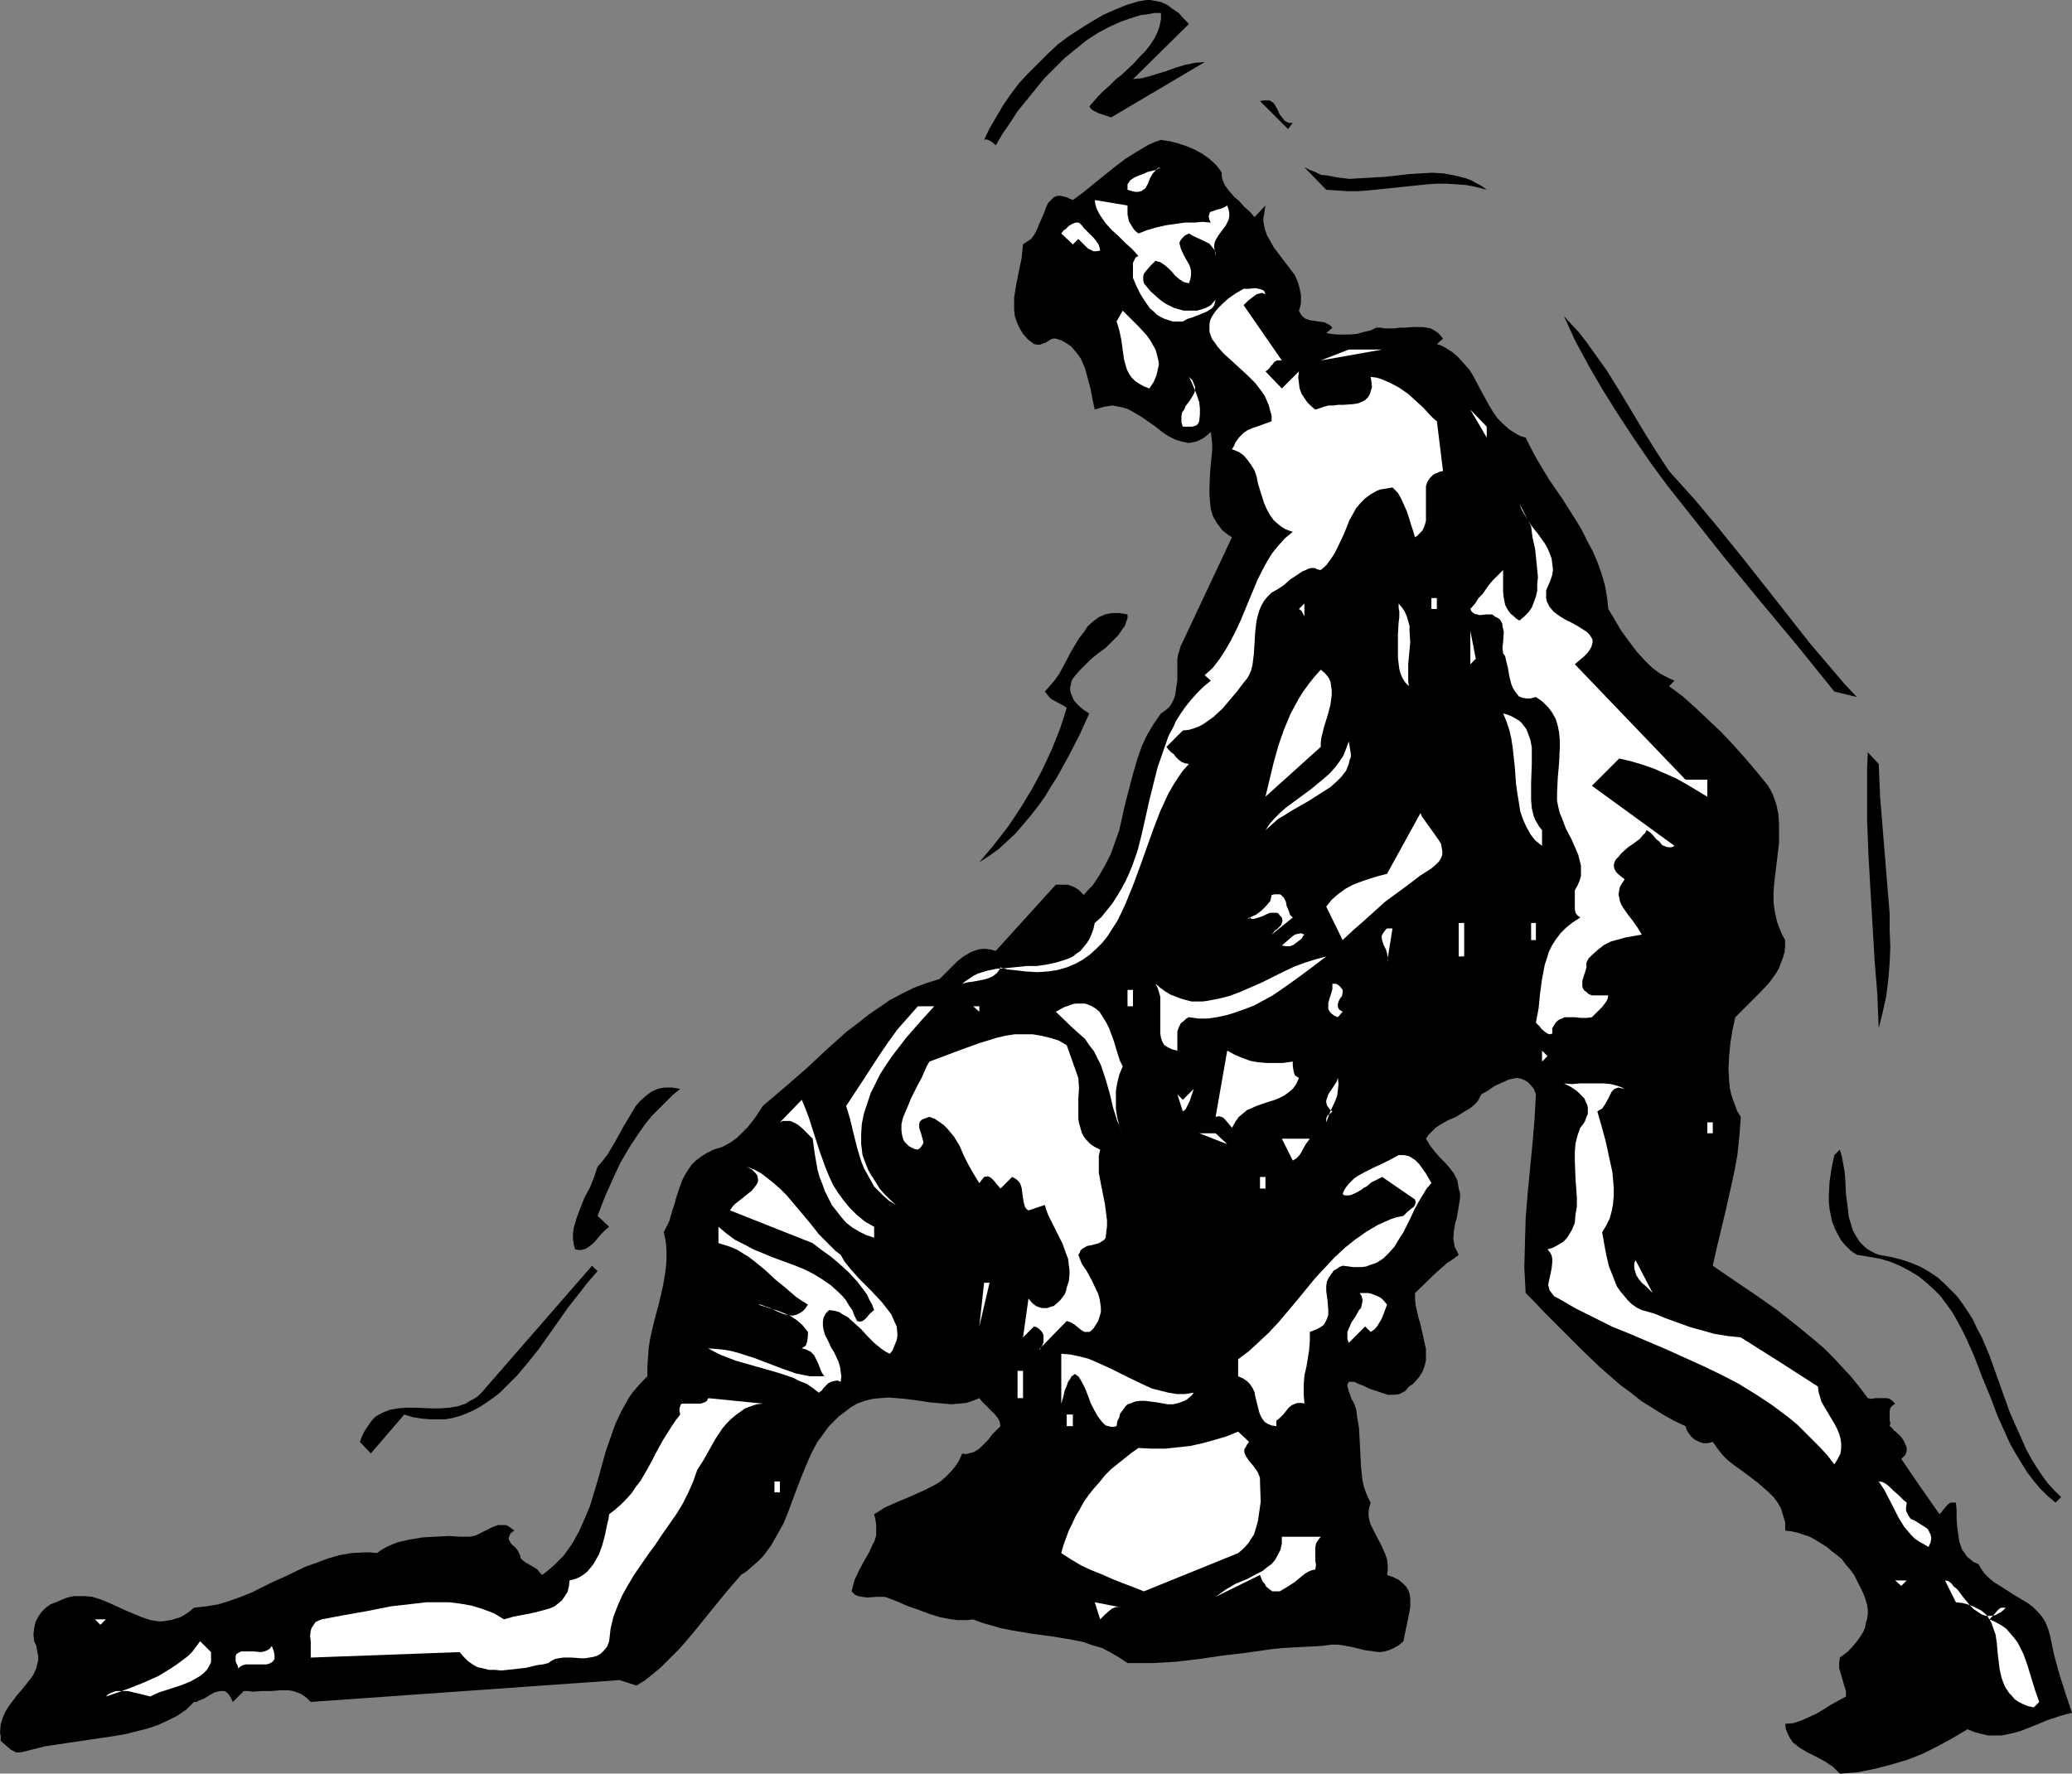 <?xml version="1.0" encoding="UTF-8" standalone="no"?>
<svg
   version="1.0"
   width="129.724mm"
   height="111.072mm"
   id="svg72"
   sodipodi:docname="Wrestling 10.wmf"
   xmlns:inkscape="http://www.inkscape.org/namespaces/inkscape"
   xmlns:sodipodi="http://sodipodi.sourceforge.net/DTD/sodipodi-0.dtd"
   xmlns="http://www.w3.org/2000/svg"
   xmlns:svg="http://www.w3.org/2000/svg">
  <rect width="100%" height="100%" fill="#808080" stroke="none"/>
  <sodipodi:namedview
     id="namedview72"
     pagecolor="#ffffff"
     bordercolor="#000000"
     borderopacity="0.25"
     inkscape:showpageshadow="2"
     inkscape:pageopacity="0.0"
     inkscape:pagecheckerboard="0"
     inkscape:deskcolor="#d1d1d1"
     inkscape:document-units="mm" />
  <defs
     id="defs1">
    <pattern
       id="WMFhbasepattern"
       patternUnits="userSpaceOnUse"
       width="6"
       height="6"
       x="0"
       y="0" />
  </defs>
  <path
     style="fill:#000000;fill-opacity:1;fill-rule:evenodd;stroke:none"
     d="m 281.345,5.655 -13.251,13.088 0.97,-0.162 h 0.808 l 1.939,-0.485 2.101,-0.646 2.101,-0.646 2.262,-0.808 2.101,-0.646 2.424,-0.485 2.262,-0.162 -22.139,13.088 -1.454,-0.485 -1.454,-0.485 -1.293,-0.646 -0.485,-0.323 -0.485,-0.646 0.97,-1.131 1.131,-1.293 1.293,-1.293 1.454,-1.293 1.293,-1.293 1.616,-1.293 2.909,-2.747 1.293,-1.454 1.293,-1.293 1.131,-1.454 0.97,-1.454 0.808,-1.616 0.485,-1.454 0.323,-1.616 V 3.07 h -1.616 l -1.616,0.323 -1.454,0.162 -1.616,0.485 -2.909,0.97 -2.909,1.293 -2.747,1.454 -2.747,1.777 -2.586,2.101 -2.586,2.101 -2.424,2.424 -2.424,2.424 -2.101,2.585 -2.101,2.585 -2.101,2.585 -1.778,2.747 -1.778,2.585 -1.616,2.747 -0.646,-0.646 -0.485,-0.323 -0.646,-0.323 -0.485,-0.162 -0.485,0.162 1.293,-2.747 1.616,-2.747 1.616,-2.747 1.778,-2.585 1.939,-2.585 2.262,-2.424 2.262,-2.262 2.262,-2.262 2.424,-2.262 2.586,-1.939 2.747,-1.777 2.586,-1.616 2.747,-1.616 2.909,-1.293 2.747,-1.131 2.747,-0.808 0.97,-0.162 L 271.326,0 h 0.808 l 0.97,0.162 1.616,0.323 1.454,0.646 1.293,0.97 1.454,0.97 1.131,1.293 z"
     id="path1" />
  <path
     style="fill:#000000;fill-opacity:1;fill-rule:evenodd;stroke:none"
     d="m 305.908,29.085 -1.131,1.454 -6.626,-6.625 0.97,-0.162 h 0.646 0.646 l 0.485,0.323 0.485,0.323 0.323,0.485 0.646,1.131 0.485,1.131 0.808,0.97 0.323,0.485 0.646,0.323 0.485,0.162 z"
     id="path2" />
  <path
     style="fill:#000000;fill-opacity:1;fill-rule:evenodd;stroke:none"
     d="m 289.102,40.881 v 0.808 l 0.162,0.808 0.323,0.808 0.323,0.646 0.97,1.293 1.131,1.293 1.293,1.131 1.131,1.293 1.293,1.131 1.131,1.293 2.586,-2.747 -0.162,0.97 -0.162,1.131 -0.162,0.808 v 0.97 l 0.323,1.616 0.485,1.454 0.808,1.454 0.808,1.454 1.939,2.585 2.101,2.747 0.97,1.293 0.646,1.454 0.485,1.616 0.323,1.616 v 0.97 0.808 l -0.162,0.97 -0.323,0.97 0.323,0.646 0.323,0.485 0.485,0.485 0.485,0.323 0.97,0.323 0.97,0.162 2.424,0.323 0.97,0.485 0.485,0.323 0.485,0.485 -1.454,1.293 1.131,0.162 1.454,0.162 h 1.454 1.616 l 1.616,-0.162 1.778,-0.485 1.454,-0.323 1.293,-0.646 h 1.131 l 0.97,0.162 h 2.262 l 1.131,-0.162 h 1.131 l 2.262,-0.162 h 2.101 l 0.97,0.162 0.97,0.162 0.808,0.485 0.808,0.485 0.646,0.646 0.646,0.808 -1.454,1.293 0.97,0.323 0.97,0.485 1.778,1.131 1.454,1.293 1.293,1.454 1.293,1.454 0.97,1.616 1.778,3.393 1.778,3.232 0.97,1.616 1.131,1.616 1.293,1.293 1.454,1.293 1.778,1.131 0.97,0.485 1.131,0.323 1.293,2.585 1.293,2.424 2.909,4.848 3.232,4.686 3.07,4.848 1.454,2.424 1.293,2.585 1.293,2.424 1.131,2.585 0.97,2.747 0.808,2.747 0.485,2.747 0.323,2.909 1.454,2.424 1.616,2.747 1.778,2.424 1.939,2.585 1.939,2.101 1.131,1.131 1.131,0.97 1.131,0.808 1.131,0.646 1.293,0.646 1.131,0.485 -1.293,1.293 3.232,2.424 3.07,2.747 2.909,2.747 3.07,2.909 2.909,3.07 2.747,3.07 2.747,3.232 2.747,3.393 0.646,1.131 0.485,0.97 0.808,2.262 0.485,2.262 0.162,2.262 v 2.262 2.424 l -1.131,9.372 -0.162,2.262 v 2.424 l 0.323,2.262 0.485,2.262 0.808,2.101 0.485,1.131 0.646,1.131 v 1.454 l -0.162,1.454 -0.323,1.131 -0.485,1.293 -0.485,1.293 -0.646,1.131 -1.616,2.262 -1.939,2.101 -2.101,2.101 -4.04,4.04 -0.646,2.909 -0.485,2.909 -0.323,3.232 -0.162,3.07 0.162,3.07 0.162,1.616 0.323,1.454 0.485,1.454 0.485,1.293 0.485,1.293 0.808,1.293 -0.323,4.524 -0.485,4.524 -0.808,4.363 -0.97,4.363 -0.97,4.363 -2.101,8.726 -0.97,4.363 2.586,1.777 2.586,1.777 5.01,3.393 4.848,3.393 4.525,3.555 4.525,3.716 2.262,1.939 2.101,2.101 2.101,2.262 2.101,2.262 2.101,2.585 1.939,2.585 0.808,0.162 0.97,-0.162 h 1.778 0.97 l 0.646,0.162 0.646,0.485 0.646,0.646 -0.646,0.485 -0.485,0.485 -0.162,0.808 v 0.646 1.454 l 0.162,0.808 -0.162,0.646 0.485,0.323 0.323,0.485 0.97,0.808 0.97,0.97 0.646,0.97 0.485,1.131 0.162,0.485 v 0.646 l -0.162,0.485 -0.162,0.485 -0.485,0.485 -0.485,0.485 4.525,6.625 4.525,6.463 0.485,-0.485 0.323,-0.485 0.808,-0.97 0.485,-0.485 0.485,-0.323 h 0.646 0.646 l 0.162,1.777 v 2.101 l 0.162,2.101 0.323,2.101 0.162,1.131 0.323,0.97 0.323,0.97 0.646,0.808 0.485,0.808 0.808,0.646 0.808,0.646 1.131,0.485 0.646,1.131 0.808,1.131 0.97,0.97 1.131,0.97 2.586,1.616 2.747,1.777 2.747,1.616 1.293,0.97 1.131,1.131 0.97,1.131 0.808,1.293 0.646,1.616 0.485,1.616 0.485,2.424 0.485,2.262 1.293,4.686 1.454,4.524 1.454,4.363 -1.454,0.323 -1.616,0.485 -2.909,0.97 -3.07,1.293 -2.909,1.131 -1.616,0.485 -1.454,0.323 -1.616,0.323 h -1.616 -1.616 l -1.454,-0.323 -1.778,-0.485 -1.616,-0.646 -3.555,2.101 -3.555,1.939 -3.555,1.777 -3.717,1.454 -3.878,1.131 -3.717,0.97 -4.04,0.808 -4.202,0.323 -0.808,-0.808 -0.808,-0.808 -0.97,-0.646 -0.97,-0.646 -2.101,-1.131 -1.939,-0.97 -1.939,-1.131 -0.808,-0.646 -0.808,-0.646 -0.646,-0.97 -0.485,-0.97 -0.485,-1.131 -0.162,-1.293 1.939,-0.162 1.939,-0.646 1.778,-0.808 1.778,-0.808 1.616,-0.97 1.778,-1.131 3.555,-1.939 v -1.293 l -0.323,-0.97 -0.323,-1.131 -0.323,-1.131 -0.323,-1.131 -0.323,-0.97 v -1.293 l 0.162,-1.293 1.939,-1.454 1.616,-1.777 0.646,-0.808 0.646,-0.97 0.646,-0.97 0.485,-1.131 0.162,-0.97 0.323,-1.131 0.162,-1.131 v -0.97 l -0.162,-1.131 -0.323,-1.131 -0.323,-0.97 -0.485,-1.131 -0.646,-1.293 -0.646,-1.293 -0.646,-1.293 -0.97,-1.293 -0.97,-1.131 -0.97,-1.293 -1.131,-0.97 -1.293,-0.97 -1.131,-0.97 -1.293,-0.808 -1.293,-0.808 -1.454,-0.808 -1.454,-0.485 -1.454,-0.485 -1.454,-0.323 -1.454,-0.162 v -1.939 l -0.485,-1.616 -0.485,-1.616 -0.808,-1.454 -0.97,-1.293 -1.131,-1.131 -1.293,-1.131 -1.293,-1.131 -2.747,-2.101 -2.909,-2.101 -1.454,-1.131 -1.293,-1.293 -1.131,-1.454 -1.131,-1.616 -1.131,0.323 h -1.131 l -0.97,-0.323 -0.97,-0.485 -0.808,-0.646 -0.646,-0.808 -0.485,-0.808 -0.323,-0.97 -2.747,-1.293 -2.586,-1.454 -2.586,-1.616 -2.586,-1.616 -2.424,-1.939 -2.424,-1.777 -4.848,-4.201 -4.525,-4.363 -4.525,-4.524 -4.363,-4.363 -2.101,-2.262 -2.101,-2.101 -0.162,-3.07 -0.162,-2.909 0.162,-5.979 0.162,-5.817 0.485,-5.979 1.131,-11.634 0.485,-5.817 0.323,-5.817 -0.485,-1.293 -0.808,-0.97 -0.646,-0.646 -0.808,-0.485 -0.808,-0.323 -0.97,-0.162 -0.808,0.162 -0.97,0.162 -1.778,0.808 -1.778,0.808 -1.616,1.131 -1.454,0.808 -0.485,0.97 -0.485,0.808 -0.808,0.808 -0.808,0.646 -1.616,0.97 -1.778,1.131 -1.939,0.808 -1.939,1.131 -0.97,0.646 -0.808,0.808 -0.808,0.808 -0.646,0.97 0.485,0.808 0.485,0.808 1.131,1.454 1.131,1.293 1.293,1.293 1.131,1.293 0.97,1.293 0.808,1.616 0.162,0.97 0.162,0.97 0.323,1.131 v 0.97 l -0.323,2.101 -0.323,1.939 -0.162,0.97 -0.323,0.97 -0.323,1.777 -0.162,1.939 0.162,0.97 0.162,0.97 0.485,0.97 0.485,0.97 -1.293,0.97 -1.454,0.97 -2.586,2.262 -5.01,4.848 v 1.454 l 0.162,1.454 0.646,2.909 0.485,1.616 0.323,1.454 0.646,2.909 0.323,1.454 v 1.454 1.293 l -0.323,1.293 -0.485,1.293 -0.808,1.293 -0.97,1.131 -0.646,0.646 -0.808,0.485 -0.485,0.646 -0.485,0.485 -0.646,0.323 -0.646,0.323 -1.293,0.162 h -1.454 l -1.454,-0.485 -1.454,-0.485 -1.454,-0.485 -1.293,-0.646 -1.293,-0.485 -0.97,-0.485 h -0.485 -0.646 -0.162 l -0.162,0.323 -0.162,0.323 v 0.485 l 0.162,0.485 0.162,0.646 0.323,0.808 0.323,0.97 0.646,1.131 0.485,1.454 0.162,1.454 0.485,2.909 0.323,6.14 0.162,3.232 0.323,2.909 0.323,1.454 0.485,1.454 0.485,1.131 0.646,1.293 -0.323,1.131 -0.162,0.97 v 0.97 l 0.162,0.97 0.323,1.131 0.485,0.97 0.97,1.939 1.131,2.101 0.97,2.262 0.323,0.97 0.162,1.293 v 1.131 l -0.162,1.293 1.454,0.485 1.293,0.646 0.97,0.808 0.808,0.808 0.485,0.808 0.323,0.808 0.162,1.131 v 0.97 0.97 l -0.162,1.131 -0.485,2.424 -0.485,2.262 -0.485,2.424 -1.131,0.97 -1.131,0.646 -1.131,0.485 -1.131,0.323 -1.131,0.162 -1.293,-0.162 -2.262,-0.323 -1.293,-0.323 -1.293,-0.323 -2.424,-0.485 -1.293,-0.162 h -1.454 l -1.293,0.162 -1.293,0.162 -3.232,0.162 -3.07,0.162 -2.909,0.162 -2.909,0.323 -5.656,0.808 -5.494,0.646 -5.494,0.808 -5.494,0.646 -5.494,0.323 h -2.909 -3.07 l -1.939,-1.293 -1.939,-1.131 -2.101,-1.131 -2.262,-0.646 -2.262,-0.808 -2.424,-0.485 -4.848,-0.808 -2.424,-0.323 -2.424,-0.323 -4.848,-0.808 -2.424,-0.485 -2.262,-0.646 -2.262,-0.646 -2.101,-0.808 -1.293,0.162 h -1.131 -1.293 l -1.293,-0.162 -2.747,-0.485 -2.586,-0.808 -2.586,-0.97 -2.747,-0.97 -2.586,-1.131 -2.586,-0.97 h -1.131 -0.97 l -2.101,0.162 -1.131,-0.162 -0.97,-0.162 -0.808,-0.323 -0.808,-0.808 0.323,-1.293 0.323,-1.293 1.131,-2.424 1.131,-2.101 1.131,-1.939 0.97,-2.101 0.485,-0.97 0.323,-1.131 v -1.131 -1.293 l -0.162,-1.293 -0.323,-1.293 1.293,-0.808 1.293,-0.808 2.909,-1.293 3.07,-1.293 2.909,-1.293 2.909,-1.454 1.293,-0.808 1.131,-0.97 1.131,-1.131 1.131,-1.293 0.97,-1.454 0.808,-1.777 0.808,0.162 0.646,-0.162 0.646,-0.162 0.646,-0.162 1.293,-0.808 0.97,-0.97 1.131,-1.131 0.97,-1.293 0.97,-0.97 0.97,-0.97 -0.162,-0.97 -0.485,-0.97 -0.646,-0.808 -0.808,-0.808 -1.454,-1.454 -0.808,-0.808 -0.646,-0.808 -1.616,0.646 -1.454,0.485 -1.778,0.162 -1.778,0.162 -1.616,-0.162 -1.939,-0.162 -1.778,-0.162 -1.939,-0.323 -3.717,-0.485 -1.939,-0.162 -1.939,-0.162 -1.939,0.162 -1.778,0.162 -1.939,0.485 -1.778,0.646 -1.616,0.97 -1.454,1.131 -1.293,0.97 -1.131,1.131 -1.131,1.131 -0.97,1.293 -0.808,1.131 -0.97,1.293 -1.454,2.747 -1.131,2.585 -1.131,2.747 -1.131,2.909 -2.101,5.655 -1.131,2.747 -1.454,2.585 -1.454,2.585 -0.97,1.293 -0.97,1.293 -1.131,1.131 -1.293,1.131 -1.293,1.131 -1.454,0.97 -3.07,3.555 -2.909,3.555 -2.747,3.393 -2.747,3.393 -2.909,3.393 -3.07,3.07 -1.616,1.616 -1.778,1.454 -1.778,1.454 -2.101,1.293 -4.04,-1.293 -73.043,5.171 -0.808,-0.808 -0.808,-0.646 -0.808,-0.485 -0.808,-0.323 -0.97,-0.323 -0.97,-0.162 h -2.101 l -2.101,0.162 H 61.893 l -2.101,0.162 -0.97,-0.162 h -1.131 l -2.586,2.585 -0.485,-0.97 -0.485,-0.808 -0.485,-0.485 -0.485,-0.323 h -0.646 -0.485 l -0.646,0.162 -0.646,0.162 -1.131,0.646 -1.293,0.808 -1.293,0.485 -0.485,0.323 h -0.646 l -1.778,1.777 -2.101,1.454 -2.262,1.131 -2.424,1.131 -2.424,0.808 -2.586,0.646 -2.586,0.646 -2.747,0.485 -10.989,1.616 -5.333,0.808 -2.586,0.646 -2.586,0.646 -0.808,0.162 H 3.878 l -0.646,-0.323 -0.646,-0.323 -1.131,-0.97 -1.293,-1.131 v -1.131 L 0,410.104 l 0.162,-1.939 0.485,-1.616 0.646,-1.454 0.808,-1.293 0.97,-1.293 0.97,-1.293 1.131,-1.293 1.939,-2.424 0.808,-1.131 0.646,-1.454 0.323,-1.293 0.162,-0.808 v -0.808 l -0.162,-0.808 -0.162,-0.808 -0.162,-0.97 -0.485,-0.97 -0.162,-1.616 0.162,-1.454 0.323,-1.454 0.646,-1.293 0.808,-1.131 0.97,-0.97 1.131,-0.808 1.293,-0.485 1.131,-0.485 1.131,-0.485 1.131,-0.323 0.97,-0.162 h 1.131 1.131 l 1.939,0.162 2.101,0.646 1.939,0.808 3.878,1.777 1.939,0.808 1.939,0.808 1.939,0.646 1.939,0.323 h 0.97 l 0.97,-0.162 1.131,-0.162 0.97,-0.323 1.131,-0.323 1.131,-0.646 0.97,-0.646 1.131,-0.97 2.909,-0.323 2.909,-0.485 2.586,-0.808 2.747,-0.97 2.424,-0.97 2.586,-1.293 2.586,-1.293 2.586,-1.131 5.01,-2.424 2.747,-0.97 2.586,-0.97 2.747,-0.808 2.909,-0.485 2.909,-0.162 h 1.454 l 1.616,0.162 1.131,-0.808 1.131,-0.646 1.454,-0.646 1.293,-0.485 1.454,-0.323 1.454,-0.323 2.909,-0.485 3.07,-0.162 3.07,-0.162 2.747,0.162 h 2.424 l 1.293,-0.323 1.293,-0.646 1.293,-0.646 1.293,-0.646 1.293,-0.485 h 0.646 0.646 0.646 l 0.646,0.323 0.646,0.485 0.646,0.485 -0.646,0.485 -0.323,0.323 -0.162,0.485 -0.162,0.323 v 0.485 l 0.162,0.323 0.485,0.808 0.808,0.646 0.646,0.808 0.485,0.97 0.162,0.323 v 0.485 l 0.646,0.646 0.646,0.485 1.454,0.808 1.293,0.808 0.485,0.646 0.646,0.646 1.454,-1.131 1.293,-1.131 1.131,-1.131 1.293,-1.293 1.939,-2.747 1.616,-2.909 1.293,-2.909 1.293,-3.07 0.97,-3.232 0.97,-3.232 1.778,-6.463 1.131,-3.232 1.131,-3.232 1.454,-3.07 1.616,-2.909 0.97,-1.454 2.262,-2.585 1.293,-1.293 v -2.262 l 0.162,-2.262 0.162,-2.262 0.323,-2.101 0.97,-4.201 1.131,-4.201 0.97,-4.201 0.323,-1.939 0.323,-2.101 0.162,-2.101 v -2.101 l -0.162,-2.101 -0.485,-2.262 0.646,-1.293 0.646,-1.293 0.808,-2.747 0.485,-1.454 0.323,-1.293 0.97,-2.909 0.485,-1.293 0.646,-1.293 0.808,-1.293 0.808,-1.131 0.97,-0.97 1.293,-0.97 1.293,-0.808 1.616,-0.808 2.101,-0.646 1.778,-0.97 1.616,-1.131 1.293,-1.293 1.293,-1.293 1.293,-1.616 1.131,-1.616 1.131,-1.777 5.333,-4.524 5.01,-4.363 4.848,-4.524 4.686,-4.201 2.586,-1.939 2.424,-1.939 2.586,-1.777 2.586,-1.777 2.747,-1.454 2.909,-1.454 3.07,-1.131 3.07,-0.97 2.909,-2.909 1.293,-1.293 1.454,-1.131 1.616,-0.97 0.808,-0.323 0.97,-0.323 0.97,-0.162 h 0.97 l 1.131,0.162 1.131,0.323 14.221,-15.674 h 1.131 0.808 0.97 l 0.808,0.323 0.808,0.323 0.808,0.485 0.646,0.646 0.646,0.646 0.97,-1.131 1.131,-1.131 1.616,-2.424 1.454,-2.585 1.293,-2.585 0.97,-2.747 0.97,-2.747 1.293,-5.817 1.454,-5.655 0.808,-2.909 0.808,-2.747 0.97,-2.747 1.293,-2.747 1.454,-2.424 1.778,-2.585 0.97,-0.646 0.97,-0.808 0.646,-0.97 0.485,-0.97 0.323,-1.131 0.162,-1.131 0.323,-2.262 v -4.848 l 0.162,-1.131 0.323,-0.97 0.323,-1.131 0.485,-0.97 11.635,-24.723 -0.808,-0.485 -0.808,-0.646 -0.646,-0.485 -0.485,-0.646 -0.97,-1.293 -0.808,-1.454 -0.485,-1.616 -0.162,-1.616 -0.162,-1.777 v -1.777 l 0.162,-3.716 0.323,-3.393 0.162,-1.616 v -1.616 l -0.162,-1.454 -0.162,-1.293 -0.97,0.808 -0.808,0.646 -0.97,0.485 -0.808,0.323 -0.808,0.162 -0.808,0.162 -0.808,-0.162 -0.808,-0.162 -1.616,-0.485 -1.616,-0.808 -1.454,-0.97 -1.616,-1.293 -3.232,-2.262 -1.616,-0.97 -1.778,-0.97 -1.778,-0.485 -0.97,-0.162 -0.808,-0.162 -0.97,0.162 -1.131,0.162 -0.97,0.323 -1.131,0.323 -0.485,-2.262 -0.485,-2.585 -0.646,-2.424 -0.646,-2.424 -0.485,-1.131 -0.485,-1.131 -0.646,-0.97 -0.808,-0.97 -0.808,-0.97 -1.131,-0.808 -1.131,-0.646 -1.454,-0.485 h -0.646 l -0.485,0.162 -1.293,0.808 -0.485,0.162 -0.808,0.323 h -0.646 l -0.808,-0.162 -1.454,-1.131 -1.131,-1.293 -0.808,-1.293 -0.646,-1.454 -0.485,-1.454 -0.162,-1.454 v -1.454 -1.454 l 0.485,-3.07 0.646,-3.232 0.646,-3.07 0.162,-1.616 0.162,-1.616 0.97,-0.646 0.97,-0.646 0.808,-1.131 0.485,-0.97 0.97,-2.262 0.485,-1.131 0.485,-1.131 0.323,-0.97 0.485,-0.97 0.646,-0.646 0.646,-0.646 0.808,-0.323 h 0.485 0.485 l 0.646,0.162 0.646,0.162 0.646,0.323 0.808,0.323 2.424,-1.777 2.586,-2.101 5.01,-4.04 2.586,-1.939 2.586,-1.616 2.747,-1.616 1.454,-0.646 1.454,-0.485 2.101,0.323 1.939,0.485 1.939,0.646 1.939,0.808 1.778,0.97 1.616,1.131 1.616,1.454 0.808,0.97 z"
     id="path3" />
  <path
     style="fill:#ffffff;fill-opacity:1;fill-rule:evenodd;stroke:none"
     d="m 274.72,39.588 -0.646,0.162 -0.485,0.323 -0.323,0.485 -0.485,0.485 -0.646,1.131 -0.485,1.293 -0.646,1.131 -0.485,0.323 -0.485,0.323 -0.646,0.162 h -0.808 l -0.646,-0.162 -1.131,-0.323 v -0.646 -0.646 l 0.323,-0.485 0.323,-0.485 0.485,-0.323 0.485,-0.323 1.131,-0.485 1.293,-0.485 0.646,-0.323 0.646,-0.162 1.293,-0.323 z"
     id="path4" />
  <path
     style="fill:#000000;fill-opacity:1;fill-rule:evenodd;stroke:none"
     d="m 351.803,44.921 -2.424,-0.646 -2.424,-0.485 -2.262,-0.162 -2.424,-0.162 h -2.262 l -2.262,0.162 -4.686,0.485 -4.686,0.485 -4.686,0.485 -2.424,0.162 h -2.424 l -2.424,-0.162 -2.586,-0.162 -5.171,-5.332 1.293,0.646 1.293,0.485 1.293,0.646 1.454,0.162 2.586,0.485 2.747,0.323 2.747,-0.162 2.909,-0.162 2.747,-0.162 2.909,-0.323 2.747,-0.323 2.747,-0.162 2.747,-0.162 2.747,0.162 2.586,0.485 1.293,0.323 1.293,0.323 1.293,0.485 1.131,0.646 1.293,0.646 z"
     id="path5" />
  <path
     style="fill:#ffffff;fill-opacity:1;fill-rule:evenodd;stroke:none"
     d="m 266.801,48.637 v 0.97 1.131 l 0.162,0.808 0.162,0.808 0.485,0.808 0.485,0.808 0.485,0.646 0.808,0.646 2.101,-0.808 2.262,-0.646 2.101,-0.485 2.262,-0.323 2.262,-0.323 h 2.262 l 1.939,-0.162 1.939,0.162 -0.323,-0.646 -0.162,-0.646 v -0.323 l 0.162,-0.323 v -0.323 l 0.323,-0.323 0.646,-0.162 0.808,-0.323 0.808,-0.162 0.808,-0.323 0.808,-0.485 0.323,0.97 0.162,0.808 v 0.808 l -0.162,0.808 -0.323,0.646 -0.323,0.646 -1.778,2.424 -0.485,0.808 -0.323,0.646 -0.162,0.646 v 0.808 l 0.162,0.808 0.162,1.131 v -0.646 l -0.162,-0.646 -0.646,-0.808 -0.646,-0.808 -0.97,-0.485 -0.97,-0.485 -1.131,-0.485 -0.97,-0.485 -0.808,-0.485 -0.97,0.485 -0.646,0.646 -0.485,0.646 -0.162,0.485 0.162,0.646 0.162,0.646 0.646,1.454 0.808,1.454 0.485,0.808 0.323,0.808 0.162,0.808 v 0.97 l -0.162,0.97 -0.323,0.97 -0.646,-0.162 -0.646,-0.162 -0.97,-0.646 -0.97,-0.808 -0.808,-0.97 -0.808,-0.808 -0.97,-0.808 -0.97,-0.646 -0.646,-0.162 -0.485,-0.162 -0.646,0.646 -0.646,0.646 -0.97,1.131 -0.485,0.646 -0.162,0.646 v 0.808 l 0.162,0.808 1.454,1.777 1.778,1.616 0.97,0.808 0.97,0.646 0.97,0.485 0.97,0.485 1.131,0.323 1.131,0.323 h 0.97 1.131 1.131 l 1.131,-0.323 0.97,-0.323 1.131,-0.646 1.131,-1.293 -0.162,0.646 -0.162,0.646 -0.323,0.485 -0.323,0.323 -0.97,0.646 -1.131,0.485 -2.424,0.97 -1.131,0.323 -1.131,0.646 h -1.131 -1.293 l -0.97,-0.323 -0.97,-0.323 -0.97,-0.485 -0.808,-0.485 -0.808,-0.808 -0.808,-0.646 -1.131,-1.616 -1.131,-1.777 -0.97,-1.939 -0.808,-1.939 V 65.119 64.311 62.857 62.21 l 0.323,-0.646 0.323,-0.646 0.646,-0.323 -1.454,-1.616 -1.616,-1.454 -1.616,-1.616 -1.616,-1.454 -1.454,-1.616 -1.131,-1.616 -0.485,-0.808 -0.485,-0.97 -0.323,-0.97 -0.162,-1.131 z"
     id="path6" />
  <path
     style="fill:#ffffff;fill-opacity:1;fill-rule:evenodd;stroke:none"
     d="m 260.337,59.302 -0.808,0.162 h -0.808 l -0.646,-0.323 -0.646,-0.323 -2.262,-2.262 -1.293,1.293 -2.747,-2.585 0.485,-0.646 0.646,-0.485 0.646,-0.646 0.808,-0.485 0.808,-0.323 h 0.646 l 0.323,0.162 0.323,0.323 0.323,0.323 0.323,0.485 1.131,1.131 1.293,1.293 0.485,0.646 0.485,0.646 0.323,0.808 z"
     id="path7" />
  <path
     style="fill:#ffffff;fill-opacity:1;fill-rule:evenodd;stroke:none"
     d="m 299.444,69.643 -0.808,-0.323 -0.646,0.162 -0.646,0.162 -0.646,0.485 -1.293,0.97 -1.131,1.131 9.05,13.088 h -0.646 -0.485 l -0.646,0.323 -0.323,0.485 -0.485,0.485 -0.323,0.485 -0.485,0.485 -0.485,0.323 3.878,4.04 4.04,-4.04 -0.162,1.454 0.162,1.293 0.162,1.293 0.485,1.293 0.646,0.97 0.646,0.97 0.97,0.97 0.97,0.808 0.97,-0.323 0.97,-0.323 1.131,-0.323 h 1.131 l 1.131,-0.162 h 1.293 l 2.262,-0.162 1.131,-0.162 0.808,-0.323 0.97,-0.485 0.646,-0.646 0.485,-0.808 0.323,-1.131 0.162,-0.485 -0.162,-1.454 -0.162,-0.97 1.293,0.162 1.131,0.323 1.131,0.485 1.131,0.485 2.101,1.131 2.101,1.454 1.778,1.616 1.778,1.616 1.616,1.777 0.808,0.808 0.808,0.646 1.454,11.796 -0.808,0.162 -0.646,0.323 -0.485,0.162 -0.485,0.323 -0.808,0.808 -0.485,0.808 -0.323,0.97 v 1.131 2.262 2.585 1.131 1.131 l -0.323,1.131 -0.485,1.131 -0.808,0.808 -0.485,0.485 -0.485,0.323 -0.485,-1.616 -0.485,-1.454 -0.485,-1.616 -0.485,-1.454 -0.646,-1.454 -0.646,-1.454 -0.808,-1.454 -1.293,-1.293 -0.97,0.162 -0.97,0.162 -0.97,0.162 -0.808,0.323 -1.454,0.808 -1.293,0.97 -1.131,1.131 -0.97,1.131 -0.808,1.454 -0.808,1.454 -1.293,3.232 -1.454,3.07 -0.808,1.616 -0.97,1.454 -0.97,1.293 -1.293,1.131 -0.808,-0.162 -0.646,-0.323 h -0.808 l -0.646,0.162 -0.646,0.323 -0.808,0.323 -1.454,0.97 -1.454,0.97 -1.454,1.293 -1.454,0.97 -1.454,0.808 -0.97,0.97 -0.808,0.97 -0.646,1.131 -0.485,1.131 -0.323,1.131 -0.323,1.293 -0.323,2.585 -0.162,2.747 -0.162,2.585 -0.323,2.585 -0.323,1.293 -0.485,1.131 -0.485,0.808 -0.808,0.97 -1.454,1.939 -1.778,2.101 -1.778,2.101 -2.101,1.939 -1.131,0.808 -1.131,0.808 -1.131,0.646 -1.293,0.485 -1.131,0.323 -1.454,0.162 -3.878,3.878 0.485,0.646 0.646,0.646 0.646,0.485 0.485,0.646 0.646,0.646 0.646,0.485 0.808,0.323 0.97,0.162 -1.454,1.616 -1.131,1.616 -1.131,1.777 -1.131,1.939 -0.97,2.101 -0.97,2.101 -1.616,4.201 -1.616,4.524 -0.808,2.262 -0.808,2.262 -1.616,4.363 -1.778,4.363 -0.97,2.101 -0.97,1.939 -1.131,1.777 -1.131,1.777 -1.293,1.616 -1.454,1.454 -1.616,1.454 -1.616,1.131 -1.778,0.97 -1.939,0.808 -2.262,0.646 -2.262,0.323 -2.424,0.162 -2.747,-0.162 -2.747,-0.323 -1.616,-0.162 -1.616,-0.485 -0.323,0.646 -0.485,0.646 -0.97,0.808 -1.131,0.485 -1.131,0.323 -2.586,0.485 -1.293,0.162 -1.131,0.323 0.808,-0.646 0.97,-0.646 0.97,-0.646 0.97,-0.485 2.101,-0.646 2.262,-0.485 2.424,-0.162 4.686,-0.485 h 2.424 l 2.262,-0.323 2.262,-0.485 2.101,-0.646 0.97,-0.323 0.97,-0.485 0.808,-0.646 0.97,-0.646 0.646,-0.808 0.808,-0.97 0.646,-0.97 0.485,-1.131 0.485,-1.293 0.323,-1.454 1.616,-1.454 1.293,-1.616 1.293,-1.616 1.131,-1.777 0.97,-1.616 0.97,-1.777 0.808,-1.777 0.808,-1.939 1.293,-3.716 0.97,-3.878 1.778,-7.918 0.97,-3.878 0.97,-3.878 1.293,-3.716 1.293,-3.716 0.97,-1.777 0.808,-1.777 1.131,-1.777 1.131,-1.616 1.293,-1.616 1.454,-1.616 1.454,-1.454 1.778,-1.454 -1.454,-1.293 1.939,-1.777 1.616,-2.101 1.454,-2.262 1.293,-2.262 1.131,-2.262 1.131,-2.424 1.939,-4.686 1.939,-4.686 1.131,-2.262 1.131,-2.101 1.293,-2.101 1.454,-1.777 1.616,-1.777 1.778,-1.454 -0.97,-0.323 -0.808,-0.323 -0.808,-0.485 -0.646,-0.485 -1.293,-1.131 -0.808,-1.131 -0.808,-1.454 -0.646,-1.454 -0.97,-3.07 -0.485,-1.616 -0.323,-1.616 -0.485,-1.454 -0.808,-1.293 -0.808,-1.131 -0.97,-1.131 -1.131,-0.808 -0.808,-0.323 -0.808,-0.323 0.485,-0.808 0.323,-0.808 0.485,-0.646 0.485,-0.646 0.97,-0.97 0.97,-0.646 1.131,-0.485 1.454,-0.485 1.293,-0.485 1.778,-0.646 v -1.293 l -0.323,-1.131 -0.323,-1.293 -0.485,-1.131 -0.485,-1.131 -0.646,-0.97 -1.616,-2.101 -1.778,-1.777 -1.939,-1.777 -1.939,-1.777 -1.778,-1.616 -1.454,-1.616 -0.646,-0.97 -0.646,-0.808 -0.323,-0.808 -0.323,-0.97 v -0.808 -0.97 l 0.162,-0.97 0.485,-0.97 0.646,-0.97 0.808,-0.97 1.131,-1.131 1.293,-1.131 1.616,-1.131 1.939,-1.131 h 0.646 0.646 l 1.454,-0.162 0.808,0.162 0.646,0.162 0.646,0.323 z"
     id="path8" />
  <path
     style="fill:#ffffff;fill-opacity:1;fill-rule:evenodd;stroke:none"
     d="m 271.972,91.942 -1.293,-0.485 -1.131,-0.646 -0.97,-0.646 -0.808,-0.808 -0.646,-0.97 -0.485,-0.97 -0.323,-1.131 -0.323,-1.131 -0.323,-2.262 -0.323,-2.424 -0.485,-2.262 -0.323,-1.131 -0.323,-0.97 1.454,-2.585 1.778,1.777 1.939,1.939 1.939,2.101 0.808,1.131 0.646,1.131 0.646,1.131 0.323,1.131 0.323,1.293 0.162,1.131 -0.323,1.454 -0.323,1.293 -0.646,1.454 z"
     id="path9" />
  <path
     style="fill:#000000;fill-opacity:1;fill-rule:evenodd;stroke:none"
     d="m 394.95,111.494 2.909,3.232 3.07,3.393 5.656,6.787 5.494,6.787 5.494,6.948 5.333,6.787 5.333,6.787 5.494,6.463 2.747,3.232 2.909,3.07 -5.333,-1.293 -8.726,-10.826 -8.888,-10.665 -8.888,-10.826 -8.565,-10.826 -4.363,-5.494 -4.04,-5.494 -3.878,-5.655 -3.717,-5.655 -3.555,-5.655 -3.394,-5.817 -3.232,-5.979 -2.747,-5.979 1.778,1.939 1.939,2.101 1.616,2.101 1.616,2.262 3.232,4.524 2.909,4.686 2.909,4.848 2.909,4.848 2.909,4.686 z"
     id="path10" />
  <path
     style="fill:#ffffff;fill-opacity:1;fill-rule:evenodd;stroke:none"
     d="m 312.534,85.317 6.626,-2.585 h 7.918 z"
     id="path11" />
  <path
     style="fill:#ffffff;fill-opacity:1;fill-rule:evenodd;stroke:none"
     d="m 283.769,99.698 -0.323,0.646 -0.323,0.323 -0.485,0.162 -0.485,0.162 h -1.131 -1.131 l -0.323,-0.97 v -0.808 -0.808 l 0.162,-0.808 0.485,-0.646 0.323,-0.808 0.97,-1.293 0.808,-1.293 0.323,-0.646 0.162,-0.646 v -0.646 l -0.323,-0.808 -0.323,-0.808 -0.808,-0.808 0.485,0.97 0.485,1.131 0.485,1.131 0.485,1.293 0.485,1.454 0.162,1.454 v 1.454 z"
     id="path12" />
  <path
     style="fill:#ffffff;fill-opacity:1;fill-rule:evenodd;stroke:none"
     d="m 351.803,103.576 -3.878,-6.625 3.878,4.04 z"
     id="path13" />
  <path
     style="fill:#ffffff;fill-opacity:1;fill-rule:evenodd;stroke:none"
     d="m 366.185,138.963 -0.323,0.808 v 0.97 0.808 l 0.162,0.808 0.323,0.646 0.323,0.646 0.97,1.131 1.293,0.97 1.293,0.808 1.616,0.808 1.454,0.808 1.293,0.808 0.97,0.646 0.485,0.485 0.323,0.485 0.323,0.485 0.162,0.485 v 0.485 l -0.162,0.646 -0.162,0.485 -0.485,0.808 -0.485,0.646 -0.808,0.808 -0.97,0.808 -1.131,0.97 26.179,27.308 h 5.171 v 4.04 l -2.424,-1.454 -2.424,-1.454 -2.586,-1.454 -2.586,-1.131 -2.586,-1.131 -2.747,-0.97 -2.747,-0.808 -2.747,-0.646 -6.464,6.463 19.554,14.22 -0.646,0.323 h -0.485 -0.485 l -0.485,-0.162 -0.808,-0.323 -0.646,-0.808 -0.808,-0.646 -0.646,-0.808 -0.808,-0.808 -0.808,-0.485 -0.323,0.646 -0.646,0.646 -0.646,0.808 -1.778,1.293 -0.97,0.646 -1.616,1.454 -0.646,0.808 -0.646,0.646 -0.323,0.646 -0.162,0.808 0.162,0.808 0.485,0.808 0.323,0.323 0.97,0.808 0.646,0.485 -0.646,0.97 -0.485,0.808 -0.162,0.808 -0.162,0.97 0.162,0.808 0.162,0.808 0.323,0.808 0.485,0.808 1.131,1.616 1.131,1.454 1.131,1.616 0.97,1.616 -3.717,0.646 -1.778,0.485 -1.778,0.485 -1.616,0.808 -1.454,1.131 -1.454,1.293 -0.808,0.808 -0.485,0.97 v 1.131 l -0.323,1.131 -0.323,0.97 -0.162,0.485 -0.162,0.646 v 0.808 0.485 l 0.162,0.485 0.323,0.485 0.485,0.323 0.485,0.485 0.808,0.323 h 3.878 l -0.162,0.808 -0.323,0.646 -0.485,0.646 -0.485,0.646 -1.293,1.293 -0.646,0.646 -0.485,0.485 -1.293,0.162 h -1.293 l -1.454,-0.162 h -1.293 -1.131 l -0.646,0.323 -0.485,0.162 -0.485,0.323 -0.485,0.485 -0.323,0.485 -0.485,0.808 v 1.293 l -0.646,0.162 -0.485,-0.162 -0.485,-0.323 -0.97,-0.808 -0.323,-0.485 -0.485,-0.485 -0.485,-0.485 0.646,-3.393 0.323,-3.393 0.485,-3.555 0.646,-3.393 0.485,-1.454 0.485,-1.616 0.808,-1.616 0.97,-1.454 0.97,-1.293 1.293,-1.293 1.616,-1.293 1.778,-1.131 -0.646,-0.485 -0.485,-0.646 -0.162,-0.808 v -0.808 -1.939 -0.97 -0.808 l 0.646,-1.131 0.485,-1.131 0.323,-1.131 v -1.293 -1.131 l -0.323,-1.293 -0.323,-1.293 -0.485,-1.131 -1.131,-2.585 -1.293,-2.424 -0.97,-2.585 -0.485,-1.131 -0.323,-1.293 -0.323,-1.616 v -1.777 l 0.162,-3.555 0.323,-3.716 0.162,-3.555 v -1.777 l -0.162,-1.777 -0.323,-1.616 -0.485,-1.616 -0.808,-1.454 -0.97,-1.293 -1.293,-1.293 -0.646,-0.485 -0.97,-0.646 -1.293,0.323 h -0.97 l -0.97,-0.162 -0.808,-0.323 -0.485,-0.646 -0.485,-0.646 -0.485,-0.808 -0.323,-0.808 -0.485,-1.939 -0.323,-1.939 -0.485,-1.939 -0.162,-0.808 -0.485,-0.646 -0.162,-1.293 0.162,-1.293 0.162,-2.585 -0.323,-1.293 v -0.485 l -0.323,-0.646 -0.323,-0.485 -0.485,-0.323 -0.646,-0.323 -0.646,-0.485 h -0.646 -0.808 l -1.454,0.162 -0.646,-0.162 -0.646,-0.162 -0.646,-0.485 -0.162,-0.323 -0.162,-0.323 1.131,-1.293 0.808,-1.293 0.97,-0.97 1.454,-2.101 0.97,-1.131 1.131,-1.131 1.293,-1.293 v 1.777 3.393 l 0.162,1.454 0.323,1.616 0.323,0.646 0.485,0.808 0.485,0.646 0.646,0.485 0.646,0.646 0.808,0.485 1.131,-0.97 0.97,-0.97 0.808,-1.131 0.485,-1.293 0.485,-1.293 0.323,-1.454 v -1.616 l 0.162,-1.616 -0.323,-3.232 -0.323,-3.232 -0.646,-2.909 -0.162,-1.293 -0.162,-1.293 -2.747,-5.332 0.485,1.293 0.646,1.131 1.454,2.424 1.778,2.262 1.616,2.262 0.646,1.131 0.485,1.131 0.485,1.293 0.162,1.293 0.162,1.293 -0.162,1.293 -0.485,1.454 z"
     id="path14" />
  <path
     style="fill:#ffffff;fill-opacity:1;fill-rule:evenodd;stroke:none"
     d="m 308.656,146.881 v -0.485 -0.485 l -0.323,-0.646 -0.323,-0.646 -0.646,-0.485 1.293,-1.293 z"
     id="path15" />
  <path
     style="fill:#ffffff;fill-opacity:1;fill-rule:evenodd;stroke:none"
     d="m 333.38,162.393 -0.808,-0.808 -0.646,-0.97 -0.485,-1.131 -0.323,-1.131 -0.162,-1.293 -0.162,-1.293 v -2.909 -2.747 l 0.162,-2.747 0.162,-1.293 v -1.293 l -0.162,-0.97 v -0.97 l 0.808,0.97 0.646,0.97 0.485,1.131 0.323,1.131 0.323,1.131 v 1.293 l 0.162,2.585 -0.485,5.171 v 2.585 1.293 z"
     id="path16" />
  <path
     style="fill:#000000;fill-opacity:1;fill-rule:evenodd;stroke:none"
     d="m 266.801,145.427 v 0.97 l -0.323,0.808 -0.323,0.97 -0.485,0.646 -1.131,1.616 -1.454,1.454 -1.454,1.454 -1.778,1.293 -1.616,1.293 -1.454,1.454 -1.293,1.293 -1.131,1.293 -0.485,0.646 -0.323,0.646 -0.162,0.808 -0.162,0.646 v 0.646 l 0.162,0.646 0.323,0.808 0.323,0.808 0.646,0.808 0.808,0.808 0.97,0.808 1.293,0.808 -2.262,5.009 -2.586,5.009 -2.747,5.009 -1.454,2.262 -1.454,2.424 -1.616,2.262 -1.778,2.262 -1.778,2.101 -1.778,2.101 -2.101,1.939 -1.939,1.777 -2.262,1.616 -2.262,1.454 3.394,-4.04 3.394,-4.363 2.909,-4.363 2.747,-4.524 2.424,-4.524 2.262,-4.848 1.939,-4.848 1.616,-5.009 -0.646,-0.485 -0.646,-0.323 -1.454,-0.808 -0.646,-0.323 -0.646,-0.485 -0.485,-0.646 -0.646,-0.808 1.131,-1.293 1.131,-1.293 1.131,-1.616 0.97,-1.777 1.778,-3.393 1.939,-3.232 1.131,-1.454 0.97,-1.454 1.293,-1.131 1.293,-0.97 1.454,-0.646 0.808,-0.162 0.808,-0.162 h 0.97 0.808 l 0.97,0.162 z"
     id="path17" />
  <path
     style="fill:#ffffff;fill-opacity:1;fill-rule:evenodd;stroke:none"
     d="m 338.713,144.134 h 1.293 v -2.585 h -1.293 z"
     id="path18" />
  <path
     style="fill:#ffffff;fill-opacity:1;fill-rule:evenodd;stroke:none"
     d="m 347.924,157.223 v -7.918 l 1.293,6.625 z"
     id="path19" />
  <path
     style="fill:#ffffff;fill-opacity:1;fill-rule:evenodd;stroke:none"
     d="m 312.534,176.774 -13.09,11.796 0.97,-4.04 0.97,-4.04 1.131,-4.04 1.293,-3.716 1.616,-3.878 0.97,-1.777 0.97,-1.777 1.131,-1.777 1.293,-1.777 1.293,-1.616 1.454,-1.616 0.97,0.808 0.808,0.97 0.485,0.97 0.162,0.97 0.162,1.131 v 1.131 l -0.162,1.293 -0.162,1.131 -0.646,2.424 -0.808,2.585 -0.646,2.585 -0.162,1.131 z"
     id="path20" />
  <path
     style="fill:#ffffff;fill-opacity:1;fill-rule:evenodd;stroke:none"
     d="m 364.892,196.488 v 3.716 l -0.808,-0.646 -0.808,-0.646 -1.131,-1.454 -0.97,-1.777 -0.808,-1.777 -0.646,-1.939 -0.323,-2.101 -0.323,-1.939 -0.323,-2.262 -0.323,-4.363 -0.485,-4.363 -0.323,-2.101 -0.485,-2.101 -0.646,-1.939 -0.808,-1.939 1.131,0.323 1.131,0.485 0.808,0.485 0.808,0.485 0.646,0.646 0.485,0.646 0.485,0.646 0.323,0.808 0.646,1.777 0.323,1.777 v 1.939 2.101 l -0.162,4.201 v 2.101 2.101 l 0.162,1.939 0.485,1.939 0.323,0.808 0.485,0.808 0.485,0.808 z"
     id="path21" />
  <path
     style="fill:#ffffff;fill-opacity:1;fill-rule:evenodd;stroke:none"
     d="m 299.444,196.488 0.97,-1.454 1.131,-1.293 1.293,-1.293 1.454,-1.293 3.07,-2.262 3.07,-2.262 2.909,-2.424 1.293,-1.131 1.293,-1.454 0.97,-1.293 0.97,-1.454 0.646,-1.616 0.646,-1.777 0.162,0.97 0.162,0.97 0.162,0.97 v 0.808 l -0.323,0.808 -0.162,0.808 -0.323,0.808 -0.323,0.808 -1.131,1.454 -1.131,1.131 -1.454,1.293 -1.778,1.131 -3.555,2.262 -3.717,2.101 -1.778,1.131 -1.616,0.97 -1.454,1.293 z"
     id="path22" />
  <path
     style="fill:#000000;fill-opacity:1;fill-rule:evenodd;stroke:none"
     d="m 444.561,180.814 0.162,3.878 0.162,3.878 0.646,7.918 0.646,7.918 0.646,7.918 0.323,3.878 v 4.04 l 0.162,3.878 -0.162,3.878 -0.323,3.878 -0.485,3.878 -0.808,3.716 -0.97,3.878 -0.162,-3.878 -0.162,-4.04 -0.646,-8.079 -0.485,-8.241 -0.485,-8.241 -0.485,-8.402 -0.323,-8.241 v -8.241 -4.04 l 0.162,-3.878 z"
     id="path23" />
  <path
     style="fill:#ffffff;fill-opacity:1;fill-rule:evenodd;stroke:none"
     d="m 338.713,205.537 -2.747,1.777 -2.747,2.101 -5.494,4.04 -5.01,4.524 -2.586,2.262 -2.424,2.262 -3.878,-7.918 0.646,-0.808 0.646,-0.808 1.454,-1.293 1.778,-1.293 1.778,-0.97 2.101,-0.808 1.939,-0.646 2.101,-0.646 1.939,-0.485 7.918,-14.381 0.323,0.808 0.485,0.646 1.131,1.616 1.293,1.777 1.131,1.616 0.485,0.808 0.162,0.808 0.162,0.97 v 0.808 l -0.323,0.808 -0.485,0.808 -0.808,0.808 z"
     id="path24" />
  <path
     style="fill:#ffffff;fill-opacity:1;fill-rule:evenodd;stroke:none"
     d="m 305.908,217.171 -5.01,4.04 0.808,-0.97 0.485,-0.323 0.485,-0.485 0.485,-0.485 0.162,-0.485 0.162,-0.485 -0.162,-0.808 -0.485,-0.485 -0.323,-0.485 -0.485,-0.162 h -0.485 -0.97 l -0.808,0.323 -0.97,0.485 -0.97,0.323 -1.131,0.323 h -0.485 l -0.646,-0.323 -0.323,0.323 h -0.162 v 0 h 0.162 l 0.485,-0.162 0.323,-0.323 1.131,-0.485 1.293,-0.97 1.131,-1.131 0.97,-1.131 0.162,-0.646 0.162,-0.808 0.646,-0.162 h 0.646 0.646 l 0.323,0.162 0.323,0.323 0.323,0.323 0.485,0.97 0.162,0.97 0.485,1.131 0.323,0.97 0.323,0.323 z"
     id="path25" />
  <path
     style="fill:#ffffff;fill-opacity:1;fill-rule:evenodd;stroke:none"
     d="m 345.177,218.463 h 1.293 v 7.918 h -1.293 z"
     id="path26" />
  <path
     style="fill:#ffffff;fill-opacity:1;fill-rule:evenodd;stroke:none"
     d="m 362.307,218.463 h 1.131 v 4.04 h -1.131 z"
     id="path27" />
  <path
     style="fill:#ffffff;fill-opacity:1;fill-rule:evenodd;stroke:none"
     d="m 328.209,227.835 0.162,-0.646 v -0.646 l -0.162,-0.97 -0.323,-0.97 -0.485,-0.97 -0.323,-0.97 -0.162,-0.97 0.162,-0.485 0.323,-0.485 0.323,-0.485 0.485,-0.485 h 1.293 z"
     id="path28" />
  <path
     style="fill:#ffffff;fill-opacity:1;fill-rule:evenodd;stroke:none"
     d="m 308.656,221.21 -0.323,0.323 -0.323,0.646 -0.646,0.485 -0.646,0.485 -0.646,0.485 -0.808,0.323 h -0.97 l -0.97,-0.162 1.293,-1.131 1.131,-0.97 0.646,-0.485 0.646,-0.162 0.808,-0.162 z"
     id="path29" />
  <path
     style="fill:#ffffff;fill-opacity:1;fill-rule:evenodd;stroke:none"
     d="m 313.827,226.381 -3.394,2.585 -3.717,2.747 -3.878,2.747 -1.939,1.293 -2.101,1.131 -2.101,1.131 -2.101,0.808 -2.262,0.808 -2.101,0.646 -2.262,0.485 -2.262,0.323 h -2.101 l -2.262,-0.323 -0.646,0.323 -0.485,0.485 -0.808,0.646 -0.485,0.97 -0.323,0.97 v 1.131 1.131 1.131 1.131 l -0.646,-0.162 -0.646,-0.162 -0.97,-0.485 -0.808,-0.485 -0.485,-0.808 -0.323,-0.97 -0.162,-0.97 v -1.131 -1.293 -2.424 -2.585 -1.293 l -0.323,-1.131 -0.323,-0.97 -0.485,-0.97 1.131,0.97 1.131,0.808 1.293,0.808 1.293,0.485 1.293,0.485 1.131,0.323 1.293,0.323 h 1.293 1.293 l 1.131,-0.162 2.586,-0.485 2.586,-0.646 2.586,-0.97 2.586,-1.131 2.586,-1.131 5.171,-2.585 2.424,-1.131 2.586,-0.97 2.586,-0.808 z"
     id="path30" />
  <path
     style="fill:#ffffff;fill-opacity:1;fill-rule:evenodd;stroke:none"
     d="m 321.745,227.835 10.342,11.634 z"
     id="path31" />
  <path
     style="fill:#ffffff;fill-opacity:1;fill-rule:evenodd;stroke:none"
     d="m 317.705,234.299 v 0.646 l -0.162,0.808 -0.485,0.646 -0.323,0.646 -0.162,0.646 v 0.646 l 0.162,0.323 0.162,0.323 0.323,0.162 0.485,0.323 -1.131,1.293 -0.808,-0.323 -0.646,-0.485 -0.323,-0.323 -0.323,-0.485 -0.162,-0.323 v -0.485 -0.97 l 0.323,-1.131 0.323,-0.97 0.323,-1.131 v -0.646 -0.646 h 0.323 0.485 l 0.646,0.323 0.485,0.485 z"
     id="path32" />
  <path
     style="fill:#ffffff;fill-opacity:1;fill-rule:evenodd;stroke:none"
     d="m 266.801,234.299 h 1.293 v 3.878 h -1.293 z"
     id="path33" />
  <path
     style="fill:#ffffff;fill-opacity:1;fill-rule:evenodd;stroke:none"
     d="m 221.069,238.177 -3.232,3.555 -3.394,3.878 -3.232,4.201 -1.454,2.101 -1.454,2.262 -1.131,2.262 -1.131,2.262 -0.808,2.424 -0.808,2.424 -0.485,2.424 -0.162,2.424 v 2.424 l 0.323,2.585 0.646,1.777 0.646,1.616 0.808,1.454 0.97,1.454 0.97,1.616 1.131,1.293 1.293,1.293 1.454,1.293 -1.616,-0.97 -1.293,-1.131 -1.131,-1.131 -1.131,-1.131 -0.808,-1.454 -0.808,-1.454 -0.808,-1.454 -0.646,-1.616 -0.97,-3.232 -0.808,-3.232 -0.808,-3.393 -0.97,-3.232 4.04,-6.14 3.878,-5.979 2.101,-3.07 2.101,-2.909 2.424,-2.747 2.424,-2.747 z"
     id="path34" />
  <path
     style="fill:#ffffff;fill-opacity:1;fill-rule:evenodd;stroke:none"
     d="m 231.734,239.47 -1.454,-1.293 h 1.454 z"
     id="path35" />
  <path
     style="fill:#ffffff;fill-opacity:1;fill-rule:evenodd;stroke:none"
     d="m 265.67,252.396 -0.808,1.939 -0.485,1.939 -0.323,1.939 v 2.101 2.101 l 0.323,2.101 0.485,1.939 0.808,1.777 -0.646,-1.454 -0.646,-1.454 -0.97,-3.07 -0.808,-3.393 -0.97,-3.393 -1.131,-3.393 -0.808,-1.616 -0.808,-1.616 -1.131,-1.454 -0.97,-1.454 -1.454,-1.293 -1.454,-1.293 -4.04,-3.878 1.131,-0.646 0.97,-0.485 0.97,-0.323 0.808,-0.323 0.808,-0.162 h 0.808 0.808 0.646 l 1.293,0.485 1.131,0.646 0.97,0.808 0.808,1.293 0.808,1.293 0.646,1.293 1.131,3.07 0.97,3.232 0.485,1.454 z"
     id="path36" />
  <path
     style="fill:#ffffff;fill-opacity:1;fill-rule:evenodd;stroke:none"
     d="m 255.166,255.143 0.162,2.424 -0.162,2.424 v 2.424 2.424 l 0.162,0.97 0.323,1.131 0.323,1.131 0.485,0.97 0.646,0.808 0.97,0.97 0.97,0.646 1.293,0.646 -0.323,1.454 v 1.454 1.293 1.293 l 0.485,2.585 0.485,2.424 0.485,2.424 0.323,2.585 0.162,1.293 v 1.293 l -0.162,1.293 -0.162,1.454 -0.323,0.485 -0.485,0.323 -0.808,0.485 -1.778,0.485 -0.97,0.162 -0.808,0.485 -0.323,0.162 -0.485,0.485 -0.162,0.485 -0.323,0.485 0.808,2.101 1.293,1.939 1.131,2.101 0.97,2.101 0.485,0.97 0.323,1.131 0.162,0.97 0.162,1.131 v 1.131 l -0.323,1.131 -0.323,0.97 -0.808,1.293 -0.323,0.485 -0.485,0.485 -0.485,0.323 h -0.323 -0.485 -0.323 l -0.808,-0.485 -0.808,-0.646 -0.808,-0.646 -0.808,-0.485 -0.97,-0.323 -6.302,6.463 -0.162,0.323 v 0 h 0.162 v -0.162 l 0.485,-0.808 0.323,-0.808 v -1.131 -0.485 l -0.162,-0.485 -0.323,-0.485 -0.485,-0.485 -0.646,-0.485 -0.646,-0.162 -2.586,2.585 1.293,-9.21 0.646,0.808 0.485,0.485 0.646,0.485 0.808,0.323 0.646,0.162 h 0.646 0.646 l 0.808,-0.323 0.646,-0.162 1.131,-0.97 0.485,-0.485 0.485,-0.646 0.485,-0.646 0.323,-0.808 0.162,-0.808 0.485,-1.454 0.162,-1.454 v -1.293 l -0.162,-1.293 -0.162,-1.293 -0.485,-1.293 -0.808,-2.262 -1.131,-2.262 -1.131,-2.262 -1.131,-2.262 -0.485,-1.293 -0.323,-1.131 -3.878,1.293 -0.485,-0.323 -0.323,-0.485 -0.323,-1.131 -0.162,-0.97 -0.323,-2.424 -0.323,-0.97 -0.323,-0.485 -0.485,-0.485 -0.485,-0.323 -0.646,-0.323 -2.747,2.747 -0.808,-0.97 -0.808,-0.97 -0.485,-0.485 -0.485,-0.323 -0.485,-0.162 -0.808,0.162 -1.131,1.454 -1.293,-2.101 -1.293,-2.262 -1.131,-2.262 -0.97,-2.262 -1.293,-2.101 -0.808,-0.97 -0.808,-0.97 -0.808,-0.808 -1.131,-0.808 -0.97,-0.646 -1.293,-0.485 -0.97,0.323 -0.808,0.323 -0.485,0.485 -0.162,0.485 v 0.485 0.485 l 0.323,0.97 0.162,0.485 0.162,0.646 0.323,1.131 v 0.485 l -0.323,0.485 -0.323,0.485 -0.646,0.485 -0.808,-0.162 -0.646,-0.323 -0.646,-0.323 -0.485,-0.485 -0.485,-0.485 -0.323,-0.485 -0.162,-0.485 -0.162,-0.646 -0.162,-1.131 v -1.454 l 0.323,-1.454 0.646,-1.616 0.646,-1.454 0.646,-1.616 1.616,-3.232 0.808,-1.454 0.646,-1.454 0.646,-1.454 0.646,-1.131 3.878,-1.454 3.878,-1.454 4.04,-1.454 2.101,-0.646 2.101,-0.646 2.101,-0.485 2.101,-0.323 h 2.101 2.101 l 1.939,0.323 2.101,0.485 2.101,0.646 1.939,1.131 z"
     id="path37" />
  <path
     style="fill:#ffffff;fill-opacity:1;fill-rule:evenodd;stroke:none"
     d="m 305.908,251.265 v 0.97 l 0.162,1.131 0.162,0.646 0.162,0.485 0.485,0.323 0.485,0.323 -0.646,1.454 -0.808,1.131 -0.97,0.808 -1.131,0.808 -0.97,0.485 -1.131,0.485 -2.101,0.646 -2.262,0.808 -1.131,0.485 -1.131,0.485 -0.97,0.808 -0.97,0.808 -0.808,1.131 -0.808,1.454 -0.808,-0.97 -0.808,-0.97 -0.485,-0.485 -0.485,-0.162 -0.485,-0.162 -0.808,0.162 2.747,-15.674 1.778,0.97 1.939,0.808 1.778,0.646 1.778,0.323 1.939,0.162 h 1.939 2.101 z"
     id="path38" />
  <path
     style="fill:#ffffff;fill-opacity:1;fill-rule:evenodd;stroke:none"
     d="m 364.892,251.265 v -2.585 l 1.293,1.293 z"
     id="path39" />
  <path
     style="fill:#ffffff;fill-opacity:1;fill-rule:evenodd;stroke:none"
     d="m 313.827,265.646 v -0.485 -0.485 l 0.323,-0.646 0.646,-0.485 0.485,-0.485 -0.646,-0.485 -0.323,-0.485 -0.323,-0.485 -0.162,-0.646 v -0.485 l 0.162,-0.485 0.323,-0.97 0.646,-0.97 0.646,-0.97 0.646,-0.97 0.323,-0.97 0.162,1.454 -0.162,1.454 -0.162,1.293 -0.485,1.293 -1.131,2.424 -0.485,1.293 z"
     id="path40" />
  <path
     style="fill:#000000;fill-opacity:1;fill-rule:evenodd;stroke:none"
     d="m 160.953,257.729 -1.778,1.454 -1.616,1.616 -1.616,1.616 -1.616,1.616 -1.454,1.777 -1.293,1.777 -2.586,3.878 -2.262,3.878 -1.939,4.201 -1.778,4.04 -1.616,4.201 2.747,2.585 -0.97,0.808 -0.97,0.97 -1.616,1.939 -0.97,0.808 -0.97,0.646 -0.485,0.162 -0.646,0.162 h -0.646 l -0.808,-0.162 -0.323,-1.293 -0.162,-1.131 v -1.293 l 0.162,-1.293 0.323,-1.131 0.323,-1.131 0.97,-2.585 0.97,-2.424 1.293,-2.424 0.97,-2.424 0.808,-2.424 1.131,-1.293 1.131,-1.454 0.97,-1.616 0.97,-1.616 1.939,-3.555 1.939,-3.232 0.97,-1.616 1.131,-1.293 1.293,-1.131 1.293,-0.97 1.454,-0.646 0.808,-0.162 0.808,-0.162 h 1.778 l 0.97,0.162 z"
     id="path41" />
  <path
     style="fill:#ffffff;fill-opacity:1;fill-rule:evenodd;stroke:none"
     d="m 384.446,257.729 -0.808,-0.162 -0.646,-0.162 -0.485,0.162 -0.485,0.162 -0.323,0.323 -0.323,0.323 -0.485,0.97 -0.485,0.97 -0.646,1.131 -0.323,0.485 -0.323,0.485 -0.646,0.323 -0.485,0.323 0.97,3.393 0.97,3.555 0.808,3.716 0.808,3.716 0.162,1.777 0.162,1.939 v 1.777 l -0.162,1.939 -0.323,1.777 -0.485,1.777 -0.808,1.616 -0.97,1.616 0.485,2.747 0.485,2.585 0.646,2.747 0.97,2.424 0.485,1.293 0.485,1.131 0.808,1.131 0.808,0.97 0.808,0.97 0.97,0.97 1.131,0.808 1.293,0.646 2.909,0.808 2.747,1.131 5.818,2.101 2.909,0.808 2.909,0.808 3.07,0.485 3.07,0.323 9.211,5.817 9.05,5.817 0.162,1.293 0.323,1.131 0.323,1.131 0.646,1.131 2.586,4.363 0.485,0.97 0.485,1.131 0.323,1.131 0.162,1.131 v 1.293 l -0.162,1.131 -0.646,1.293 -0.808,1.293 -1.616,-2.101 -1.778,-1.939 -1.778,-1.777 -1.778,-1.777 -1.778,-1.777 -1.939,-1.616 -3.878,-2.909 -3.878,-2.585 -4.202,-2.585 -4.04,-2.101 -4.363,-2.101 -8.565,-3.878 -8.726,-3.716 -4.363,-1.777 -4.202,-2.101 -4.202,-2.101 -4.202,-2.424 -0.97,-0.485 -0.646,-0.808 -0.485,-0.646 -0.162,-0.646 -0.162,-0.646 0.162,-0.808 0.323,-1.454 0.162,-0.808 0.162,-0.808 0.162,-1.454 v -0.808 l -0.162,-0.808 -0.323,-0.646 -0.646,-0.808 1.131,-0.323 0.97,-0.485 0.808,-0.485 0.808,-0.485 0.646,-0.646 0.485,-0.646 0.485,-0.808 0.485,-0.808 0.646,-1.616 0.162,-1.939 0.323,-1.939 v -2.101 l -0.323,-4.363 -0.162,-4.363 v -2.101 l 0.162,-1.939 0.485,-1.939 0.646,-1.777 0.646,-0.808 0.485,-0.808 0.323,-0.97 0.323,-0.646 v -0.808 -0.808 l -0.162,-0.646 -0.323,-0.646 -0.323,-0.808 -0.485,-0.485 -0.646,-0.646 -0.646,-0.646 -1.454,-0.97 -1.616,-0.808 1.939,0.162 1.778,-0.162 h 3.878 1.778 l 1.778,0.162 1.778,0.485 0.808,0.323 z"
     id="path42" />
  <path
     style="fill:#ffffff;fill-opacity:1;fill-rule:evenodd;stroke:none"
     d="m 279.891,263.061 -1.293,-4.04 1.293,1.293 2.586,-2.585 -0.485,1.454 -0.485,1.454 -0.646,1.293 -0.323,0.646 z"
     id="path43" />
  <path
     style="fill:#ffffff;fill-opacity:1;fill-rule:evenodd;stroke:none"
     d="m 206.848,290.369 v 2.585 l -1.939,-0.646 -1.616,-0.808 -1.616,-0.97 -1.454,-1.131 -1.131,-1.293 -1.131,-1.454 -1.131,-1.454 -0.808,-1.616 -0.808,-1.616 -0.646,-1.777 -0.646,-1.616 -0.485,-1.777 -0.646,-3.716 -0.485,-3.555 -1.616,-1.616 -0.808,-0.808 -0.97,-0.808 -0.808,-0.485 -1.131,-0.485 h -0.485 -0.646 -0.646 l -0.646,0.323 5.171,-5.332 0.808,1.939 0.808,2.101 1.293,4.04 1.293,4.04 1.454,4.04 0.808,1.939 0.97,2.101 1.131,1.777 1.293,1.777 1.454,1.777 1.616,1.616 1.939,1.616 z"
     id="path44" />
  <path
     style="fill:#ffffff;fill-opacity:1;fill-rule:evenodd;stroke:none"
     d="m 290.395,270.817 -6.626,-2.585 h 3.878 z"
     id="path45" />
  <path
     style="fill:#ffffff;fill-opacity:1;fill-rule:evenodd;stroke:none"
     d="m 404,268.232 h 1.293 v -2.585 h -1.293 z"
     id="path46" />
  <path
     style="fill:#ffffff;fill-opacity:1;fill-rule:evenodd;stroke:none"
     d="m 309.948,269.524 -0.485,0.646 -0.485,0.646 -0.808,1.454 -0.323,0.646 -0.485,0.646 -0.646,0.646 -0.808,0.485 -2.586,-5.171 z"
     id="path47" />
  <path
     style="fill:#000000;fill-opacity:1;fill-rule:evenodd;stroke:none"
     d="m 444.561,296.994 2.747,0.485 2.586,0.646 2.424,0.808 2.262,0.97 1.939,1.131 1.939,1.293 1.616,1.454 1.616,1.616 1.454,1.454 1.293,1.777 1.293,1.939 1.131,1.777 0.97,2.101 1.131,2.101 1.778,4.201 1.616,4.524 1.616,4.524 1.616,4.524 1.939,4.363 1.939,4.363 1.131,2.101 1.293,2.101 1.293,1.939 1.293,1.777 1.616,1.777 1.616,1.616 -1.293,1.293 -1.939,-1.616 -1.778,-1.777 -1.616,-1.939 -1.454,-1.939 -1.293,-2.101 -1.293,-2.101 -1.293,-2.262 -0.97,-2.101 -2.101,-4.686 -1.778,-4.686 -1.939,-4.686 -1.778,-4.686 -1.939,-4.363 -1.131,-2.262 -1.131,-2.101 -1.131,-1.939 -1.293,-1.777 -1.454,-1.939 -1.616,-1.616 -1.616,-1.454 -1.778,-1.454 -2.101,-1.293 -2.101,-1.131 -2.262,-0.97 -2.586,-0.808 -2.747,-0.485 -2.909,-0.485 -1.454,-0.97 -1.293,-1.293 -0.97,-1.131 -0.808,-1.454 -0.646,-1.293 -0.646,-1.616 -0.323,-1.454 -0.323,-1.616 -0.162,-1.616 V 282.936 l 0.162,-3.232 0.485,-3.232 0.646,-3.07 1.293,-1.293 0.485,1.616 0.323,1.777 0.323,1.777 0.162,1.777 0.162,3.555 0.485,3.555 0.162,1.777 0.485,1.616 0.485,1.616 0.808,1.454 0.808,1.293 1.293,1.293 0.646,0.485 0.808,0.485 0.97,0.485 z"
     id="path48" />
  <path
     style="fill:#ffffff;fill-opacity:1;fill-rule:evenodd;stroke:none"
     d="m 338.713,280.027 -1.131,1.293 -0.97,1.616 -0.97,1.616 -0.97,1.777 -0.808,1.777 -1.778,3.555 -1.131,1.777 -0.97,1.616 -1.293,1.454 -1.293,1.293 -1.454,0.97 -0.808,0.323 -0.97,0.323 -0.808,0.323 -0.97,0.162 h -1.131 -1.131 l -1.131,-0.162 -1.293,-0.162 -0.808,0.323 -0.646,0.485 -0.646,0.323 -0.323,0.485 -0.808,1.131 -0.485,0.97 -0.162,1.131 v 1.131 l 0.323,2.424 0.162,2.101 v 1.131 l -0.323,0.97 -0.485,0.97 -0.323,0.485 -0.485,0.323 -0.485,0.323 -0.646,0.323 -0.808,0.323 -0.808,0.323 v 2.101 l -0.162,2.101 -0.323,2.101 -0.323,1.939 -0.485,2.101 -0.162,2.262 v 2.101 l 0.162,2.262 -0.646,-0.162 h -0.485 -0.485 l -0.485,0.162 -0.808,0.323 -0.808,0.646 -1.293,1.616 -0.808,0.808 -0.808,0.646 v 1.293 l -1.131,-0.162 -0.808,-0.323 -0.808,-0.485 -0.485,-0.646 -0.485,-0.808 -0.323,-0.808 -0.485,-1.939 -0.485,-1.939 -0.162,-0.97 -0.485,-0.97 -0.646,-0.97 -0.646,-0.646 -0.97,-0.646 -1.131,-0.485 v -4.04 l 2.586,-1.939 2.262,-2.101 2.424,-2.262 2.262,-2.424 4.363,-5.171 4.363,-5.332 2.262,-2.424 2.262,-2.424 2.424,-2.262 2.424,-1.939 2.747,-1.939 2.747,-1.616 1.454,-0.646 1.454,-0.646 1.454,-0.485 1.616,-0.323 0.97,-0.97 0.97,-0.808 0.485,-0.323 0.323,-0.485 0.162,-0.646 -0.162,-0.646 -7.757,-5.332 -1.293,0.646 -1.293,0.646 -1.131,0.97 -0.646,0.323 -0.646,0.485 -1.131,0.646 -1.131,0.485 -0.485,0.162 h -0.485 -0.646 l -0.485,-0.323 0.323,-0.808 0.485,-0.808 0.646,-0.808 0.646,-0.646 0.646,-0.646 0.97,-0.646 1.778,-0.97 1.939,-0.97 2.101,-0.97 1.939,-0.97 1.778,-0.97 h 0.646 0.646 l 0.808,0.162 0.485,0.162 1.293,0.808 0.97,0.97 0.808,1.131 0.808,1.131 0.646,1.131 z"
     id="path49" />
  <path
     style="fill:#ffffff;fill-opacity:1;fill-rule:evenodd;stroke:none"
     d="m 198.929,296.994 0.808,1.454 1.131,1.454 1.131,1.293 1.293,1.454 2.747,2.747 2.586,2.747 1.131,1.454 1.131,1.454 0.646,1.454 0.646,1.454 0.162,1.616 v 0.808 l -0.162,0.808 -0.323,0.808 -0.323,0.808 -0.323,0.808 -0.646,0.808 -0.97,-0.485 -0.97,-0.646 -1.778,-1.454 -1.616,-1.616 -1.454,-1.616 -1.616,-1.454 -1.616,-1.454 -0.97,-0.485 -0.97,-0.646 -1.131,-0.323 -1.293,-0.162 -0.808,0.808 -0.485,0.97 -0.162,0.97 v 0.97 l 0.162,0.97 0.323,1.131 0.97,1.939 0.485,1.131 0.646,0.97 1.131,2.424 0.323,1.131 0.162,1.131 0.162,1.131 -0.162,1.293 -0.808,-0.323 -0.808,0.162 -0.646,0.162 -0.646,0.323 -1.131,1.131 -0.485,0.646 -0.646,0.485 -1.454,-1.131 -1.454,-0.97 -1.616,-0.646 -1.616,-0.808 -3.394,-1.131 -3.394,-0.97 -3.394,-0.97 -3.394,-0.97 -3.394,-1.293 -1.616,-0.808 -1.454,-0.808 1.939,0.162 1.778,0.162 1.778,0.323 1.778,0.485 3.555,1.131 3.394,1.293 3.394,1.293 3.232,1.131 1.616,0.323 1.616,0.323 h 1.778 1.616 l -0.646,-0.97 -0.808,-2.101 -0.485,-0.97 -0.485,-0.97 -0.808,-0.808 -0.97,-0.485 -0.485,-0.162 -0.646,-0.162 0.485,-0.323 0.485,-0.323 0.162,-0.485 0.162,-0.485 0.162,-1.293 v -0.97 l -0.646,-0.808 -0.646,-0.808 -1.293,-1.131 -1.454,-0.97 -1.454,-0.646 -1.616,-0.646 -3.07,-0.97 -1.616,-0.485 h 0.646 l 0.808,0.323 1.454,0.485 1.616,0.808 1.616,0.646 1.454,0.323 h 0.646 l 0.808,-0.162 0.646,-0.323 0.808,-0.485 0.646,-0.646 0.646,-0.97 -1.293,-0.808 -1.454,-0.97 -2.424,-2.101 -2.586,-2.101 -2.424,-2.262 -2.586,-2.101 -1.293,-0.97 -1.293,-0.808 -1.293,-0.808 -1.454,-0.646 -1.454,-0.485 -1.616,-0.485 v -3.878 l 1.939,1.616 1.939,1.454 2.262,1.131 2.101,1.131 4.686,1.939 4.848,1.777 2.424,0.97 2.262,1.131 2.101,1.293 2.101,1.454 1.778,1.616 0.97,0.97 0.808,0.97 0.646,1.131 0.808,1.131 0.485,1.293 0.646,1.293 0.646,0.162 0.646,-0.162 0.485,-0.323 0.485,-0.485 0.808,-0.97 0.97,-0.808 -0.485,-1.293 -0.646,-1.131 -0.485,-1.131 -0.808,-1.131 -1.616,-2.101 -1.939,-2.101 -2.101,-1.939 -2.101,-1.777 -2.262,-1.616 -2.101,-1.616 -19.554,-7.756 0.323,-0.485 0.323,-0.485 0.646,-0.646 0.646,-0.485 1.616,-1.293 1.616,-1.293 0.646,-0.808 0.485,-0.646 0.323,-0.646 v -0.646 l -0.162,-0.808 -0.485,-0.646 -0.323,-0.323 -0.485,-0.485 -0.646,-0.323 -0.646,-0.323 1.778,0.646 1.778,0.97 1.454,1.131 1.616,1.293 1.454,1.293 1.454,1.454 2.586,3.07 2.586,3.07 1.293,1.616 1.131,1.454 1.293,1.293 1.293,1.293 1.293,1.293 z"
     id="path50" />
  <path
     style="fill:#ffffff;fill-opacity:1;fill-rule:evenodd;stroke:none"
     d="m 298.152,278.573 h 1.293 v 2.747 h -1.293 z"
     id="path51" />
  <path
     style="fill:#ffffff;fill-opacity:1;fill-rule:evenodd;stroke:none"
     d="m 214.605,287.784 1.293,1.293 z"
     id="path52" />
  <path
     style="fill:#ffffff;fill-opacity:1;fill-rule:evenodd;stroke:none"
     d="m 391.072,306.043 -1.616,-1.616 -0.97,-0.808 -0.646,-0.808 -0.646,-0.97 -0.323,-1.131 -0.162,-0.485 v -0.646 -0.646 l 0.323,-0.646 z"
     id="path53" />
  <path
     style="fill:#000000;fill-opacity:1;fill-rule:evenodd;stroke:none"
     d="m 141.4,300.872 -2.262,2.585 -2.262,2.909 -2.424,3.07 -2.262,3.232 -4.686,6.625 -2.586,3.232 -2.586,3.07 -2.747,2.747 -1.293,1.293 -1.454,1.131 -1.616,1.131 -1.454,0.97 -1.454,0.808 -1.778,0.808 -1.616,0.646 -1.778,0.485 -1.778,0.323 h -1.778 -1.778 l -1.939,-0.162 -2.101,-0.323 -2.101,-0.646 -7.918,9.21 -2.586,-2.747 0.485,-1.293 0.646,-1.293 0.646,-0.97 0.646,-0.97 0.646,-0.808 0.646,-0.646 0.808,-0.485 0.97,-0.485 0.808,-0.323 0.808,-0.323 1.939,-0.323 1.778,-0.162 h 2.101 l 4.04,0.162 h 2.101 l 2.101,-0.162 1.939,-0.323 1.939,-0.646 0.97,-0.646 0.97,-0.485 0.97,-0.646 0.808,-0.808 26.179,-30.055 z"
     id="path54" />
  <path
     style="fill:#ffffff;fill-opacity:1;fill-rule:evenodd;stroke:none"
     d="m 231.734,313.96 1.131,-10.341 h 1.293 z"
     id="path55" />
  <path
     style="fill:#ffffff;fill-opacity:1;fill-rule:evenodd;stroke:none"
     d="m 328.209,308.79 -0.646,1.777 -0.646,1.616 -0.485,0.808 -0.485,0.808 -0.646,0.808 -0.97,0.646 -1.293,-1.293 -3.878,3.878 -0.323,-0.808 v -0.97 -0.808 l 0.323,-0.808 0.646,-1.454 0.97,-1.454 0.808,-1.454 0.485,-0.485 0.162,-0.808 0.162,-0.646 v -0.646 l -0.162,-0.646 -0.485,-0.808 h 0.97 0.97 l 0.808,0.162 0.808,0.323 0.808,0.323 0.808,0.485 0.646,0.646 z"
     id="path56" />
  <path
     style="fill:#ffffff;fill-opacity:1;fill-rule:evenodd;stroke:none"
     d="m 160.953,317.838 h 2.747 z"
     id="path57" />
  <path
     style="fill:#ffffff;fill-opacity:1;fill-rule:evenodd;stroke:none"
     d="m 282.476,329.634 -0.485,0.646 -1.131,0.97 -0.646,0.323 -1.293,0.485 -1.293,0.323 h -1.293 l -2.747,-0.485 -2.586,-0.323 h -1.293 l -1.131,0.162 -1.131,0.485 -0.646,0.162 -0.485,0.485 -0.323,0.485 -0.485,0.646 -0.485,0.646 -0.162,0.808 -0.485,0.97 -0.162,1.131 -0.646,0.162 h -0.646 l -0.646,-0.162 -0.646,-0.162 -0.485,-0.485 -0.485,-0.485 -0.97,-1.293 -0.808,-1.454 -0.808,-1.616 -0.646,-1.777 -0.646,-1.616 -0.646,-1.293 -0.646,-1.131 -0.323,-0.485 -0.323,-0.162 -0.323,-0.323 h -0.323 l -0.323,0.323 -0.323,0.162 -0.323,0.646 -0.485,0.646 -0.323,0.97 -0.485,1.131 -0.323,1.454 -0.485,1.616 V 320.424 l 2.101,0.162 2.262,0.485 1.939,0.485 1.939,0.808 3.878,1.777 1.939,0.97 1.939,0.97 3.717,1.777 1.778,0.808 1.939,0.485 1.939,0.485 1.939,0.323 h 1.939 z"
     id="path58" />
  <path
     style="fill:#ffffff;fill-opacity:1;fill-rule:evenodd;stroke:none"
     d="m 240.784,324.463 h 1.293 v 6.463 h -1.293 z"
     id="path59" />
  <path
     style="fill:#ffffff;fill-opacity:1;fill-rule:evenodd;stroke:none"
     d="m 180.507,332.22 -1.454,0.162 -1.454,0.485 -1.293,0.485 -1.131,0.808 -1.131,0.808 -1.131,0.97 -0.97,0.97 -0.97,1.131 -1.616,2.424 -1.454,2.585 -1.454,2.585 -1.454,2.262 -0.97,2.747 -1.131,2.585 -1.293,2.585 -1.454,2.424 -3.394,4.848 -1.616,2.424 -1.778,2.424 -3.232,4.686 -1.454,2.424 -1.454,2.585 -1.131,2.585 -0.97,2.585 -0.646,2.747 -0.323,2.909 -0.485,1.293 -0.808,0.97 -0.646,0.646 -0.808,0.485 -0.97,0.323 -0.97,0.162 -0.97,0.162 h -0.97 l -2.262,-0.162 h -1.939 l -1.131,0.162 -0.808,0.162 -0.97,0.485 -0.646,0.485 -1.293,0.323 -1.293,0.162 -2.747,0.646 -2.909,0.323 -2.909,0.323 -1.454,-0.162 h -1.454 l -1.293,-0.323 -1.454,-0.323 -1.131,-0.646 -1.131,-0.808 -0.97,-0.97 -0.97,-1.131 -35.229,1.293 v -1.131 -1.454 -0.646 -0.646 l -0.162,-1.293 0.162,-1.131 0.162,-0.646 0.323,-0.485 0.323,-0.485 0.323,-0.485 0.646,-0.323 0.808,-0.323 5.171,-0.97 5.494,-0.97 5.656,-1.131 5.656,-0.646 2.747,-0.323 h 2.747 2.747 l 2.586,0.323 2.747,0.485 2.586,0.808 2.586,0.97 2.424,1.454 2.262,-0.646 2.586,-0.485 2.424,-0.485 2.424,-0.646 1.131,-0.323 1.131,-0.485 0.808,-0.646 0.97,-0.808 0.646,-0.97 0.646,-0.97 0.323,-1.293 0.162,-1.454 1.293,-0.323 1.131,-0.485 0.97,-0.646 0.808,-0.646 0.808,-0.97 0.646,-0.808 0.646,-1.131 0.646,-1.131 0.808,-2.262 0.646,-2.424 0.485,-2.424 0.323,-1.293 0.162,-1.131 1.454,-1.131 1.293,-1.131 1.293,-1.293 1.293,-1.454 0.97,-1.454 1.131,-1.454 1.778,-3.07 0.97,-1.777 0.808,-1.616 1.778,-3.232 1.939,-3.07 0.97,-1.454 1.131,-1.454 -0.162,-0.808 v -0.808 l 0.162,-0.323 0.162,-0.485 0.323,-0.162 h 0.485 1.293 0.646 0.646 1.293 l 0.485,-0.162 0.485,-0.162 0.485,-0.323 0.323,-0.646 z"
     id="path60" />
  <path
     style="fill:#ffffff;fill-opacity:1;fill-rule:evenodd;stroke:none"
     d="m 252.419,334.805 h 1.454 v 2.747 h -1.454 z"
     id="path61" />
  <path
     style="fill:#ffffff;fill-opacity:1;fill-rule:evenodd;stroke:none"
     d="m 295.566,341.268 -0.485,0.646 -0.323,0.646 -0.323,0.485 v 0.646 l 0.162,0.485 0.323,0.646 0.646,0.97 0.97,1.131 0.808,1.131 0.323,0.485 0.323,0.808 0.162,0.485 v 0.808 l 0.162,4.848 -0.323,2.262 -0.323,2.262 -0.646,2.262 -0.323,0.97 -0.646,0.97 -0.485,0.808 -0.808,0.97 -0.808,0.808 -0.97,0.808 -22.301,9.049 -2.424,-0.97 -2.586,-0.97 -2.424,-0.97 -2.586,-1.131 -2.424,-0.97 -2.424,-1.131 -2.424,-1.454 -2.262,-1.454 0.485,-1.777 0.646,-1.777 0.646,-1.777 0.808,-1.616 0.808,-1.777 0.97,-1.616 0.97,-1.777 1.131,-1.616 1.293,-1.616 1.293,-1.454 1.293,-1.616 1.454,-1.454 1.616,-1.293 1.616,-1.293 1.616,-1.293 1.616,-1.131 3.232,0.162 h 3.07 l 3.07,-0.323 2.909,-0.323 2.909,-0.646 2.909,-0.808 2.747,-0.808 2.747,-1.131 z"
     id="path62" />
  <path
     style="fill:#ffffff;fill-opacity:1;fill-rule:evenodd;stroke:none"
     d="m 236.744,344.015 -1.131,6.625 z"
     id="path63" />
  <path
     style="fill:#ffffff;fill-opacity:1;fill-rule:evenodd;stroke:none"
     d="m 183.254,350.64 h 1.293 v 2.585 h -1.293 z"
     id="path64" />
  <path
     style="fill:#ffffff;fill-opacity:1;fill-rule:evenodd;stroke:none"
     d="m 451.187,355.649 -0.162,1.131 v 0.808 l 0.323,0.646 0.323,0.646 0.485,0.646 0.808,0.323 1.293,0.808 1.293,0.808 0.646,0.485 0.323,0.646 0.323,0.646 0.162,0.808 -0.162,0.97 -0.485,1.131 -1.131,-0.646 -1.131,-0.646 -0.97,-0.646 -0.97,-0.97 -0.808,-0.97 -0.808,-0.97 -1.293,-2.101 -1.131,-2.262 -2.262,-4.363 -1.293,-1.939 0.97,0.162 0.808,0.485 0.808,0.646 0.808,0.808 1.616,1.454 0.808,0.808 z"
     id="path65" />
  <path
     style="fill:#ffffff;fill-opacity:1;fill-rule:evenodd;stroke:none"
     d="m 312.534,363.729 -0.646,0.808 -0.485,0.808 -0.162,0.97 v 0.97 2.101 l 0.162,0.97 -0.162,1.131 -0.808,0.162 -0.808,0.323 -0.808,0.485 -0.808,0.646 -1.778,1.454 -1.778,1.131 -0.808,0.485 -0.808,0.485 h -0.97 -0.808 l -0.646,-0.485 -0.808,-0.646 -0.323,-0.646 -0.485,-0.485 -0.323,-0.808 -0.323,-0.808 -10.504,5.171 1.131,-0.808 1.131,-0.808 2.424,-1.454 2.747,-1.131 2.424,-1.293 1.293,-0.646 0.97,-0.808 1.131,-0.808 0.808,-0.97 0.646,-1.131 0.646,-1.293 0.323,-1.454 v -1.616 z"
     id="path66" />
  <path
     style="fill:#ffffff;fill-opacity:1;fill-rule:evenodd;stroke:none"
     d="m 449.894,375.363 -1.454,-1.293 h 2.747 z"
     id="path67" />
  <path
     style="fill:#ffffff;fill-opacity:1;fill-rule:evenodd;stroke:none"
     d="m 474.619,380.534 h -0.646 -0.485 l -0.485,0.323 -0.485,0.485 -0.808,0.97 -0.97,0.97 1.454,0.646 1.454,0.808 1.131,0.808 0.97,1.131 0.97,1.131 0.808,1.131 0.646,1.293 0.646,1.293 0.97,2.747 1.778,5.817 0.97,2.747 -1.293,1.293 -1.454,-0.323 -1.131,-0.485 -0.97,-0.485 -0.97,-0.646 -0.646,-0.808 -0.646,-0.646 -0.646,-0.97 -0.485,-0.808 -0.646,-1.777 -0.485,-2.101 -0.485,-4.04 -0.162,-2.101 -0.323,-2.101 -0.646,-1.777 -0.323,-0.97 -0.485,-0.808 -0.485,-0.808 -0.646,-0.646 -0.808,-0.646 -0.97,-0.485 -0.97,-0.485 -1.293,-0.485 -1.293,-0.323 -1.454,-0.162 -2.586,-5.171 0.808,0.162 0.646,0.485 0.646,0.808 0.808,0.646 1.454,1.939 1.616,1.939 0.808,0.808 0.97,0.646 0.97,0.646 0.97,0.323 h 0.97 l 1.293,-0.162 0.485,-0.323 0.646,-0.323 0.646,-0.485 z"
     id="path68" />
  <path
     style="fill:#ffffff;fill-opacity:1;fill-rule:evenodd;stroke:none"
     d="m 265.67,380.534 -0.97,-0.162 h -0.646 l -0.808,0.323 -0.485,0.323 -1.293,1.131 -1.131,1.131 -1.293,-4.04 z"
     id="path69" />
  <path
     style="fill:#ffffff;fill-opacity:1;fill-rule:evenodd;stroke:none"
     d="m 23.755,384.573 -1.293,-1.293 h 2.586 z"
     id="path70" />
  <path
     style="fill:#ffffff;fill-opacity:1;fill-rule:evenodd;stroke:none"
     d="m 49.934,391.037 v 1.293 1.131 l -0.485,0.97 -0.485,0.808 -0.808,0.808 -0.808,0.646 -1.131,0.646 -1.131,0.646 -2.424,0.97 -5.01,1.616 -1.131,0.485 -0.97,0.485 -1.293,-0.323 -1.293,-0.323 -2.747,-0.646 h -1.454 -1.293 l -1.293,0.485 -0.646,0.323 -0.485,0.485 1.454,-0.485 1.454,-0.485 3.07,-1.131 3.232,-1.293 3.232,-1.454 2.909,-1.777 1.454,-0.97 1.293,-0.97 1.293,-0.97 1.131,-1.131 0.97,-1.293 0.808,-1.131 z"
     id="path71" />
  <path
     style="fill:#ffffff;fill-opacity:1;fill-rule:evenodd;stroke:none"
     d="m 64.317,389.582 0.485,1.293 0.162,0.97 v 0.808 l -0.323,0.485 -0.323,0.323 -0.646,0.323 -0.646,0.162 h -0.646 -3.394 -0.808 l -0.646,0.162 -0.646,0.323 -0.485,0.485 -0.162,-0.646 -0.323,-0.646 -0.162,-0.485 v -0.485 -0.646 l 0.162,-0.485 0.485,-0.323 0.646,-0.323 h 0.646 0.808 1.616 l 1.616,0.162 0.808,-0.162 0.808,-0.323 0.485,-0.323 z"
     id="path72" />
</svg>
